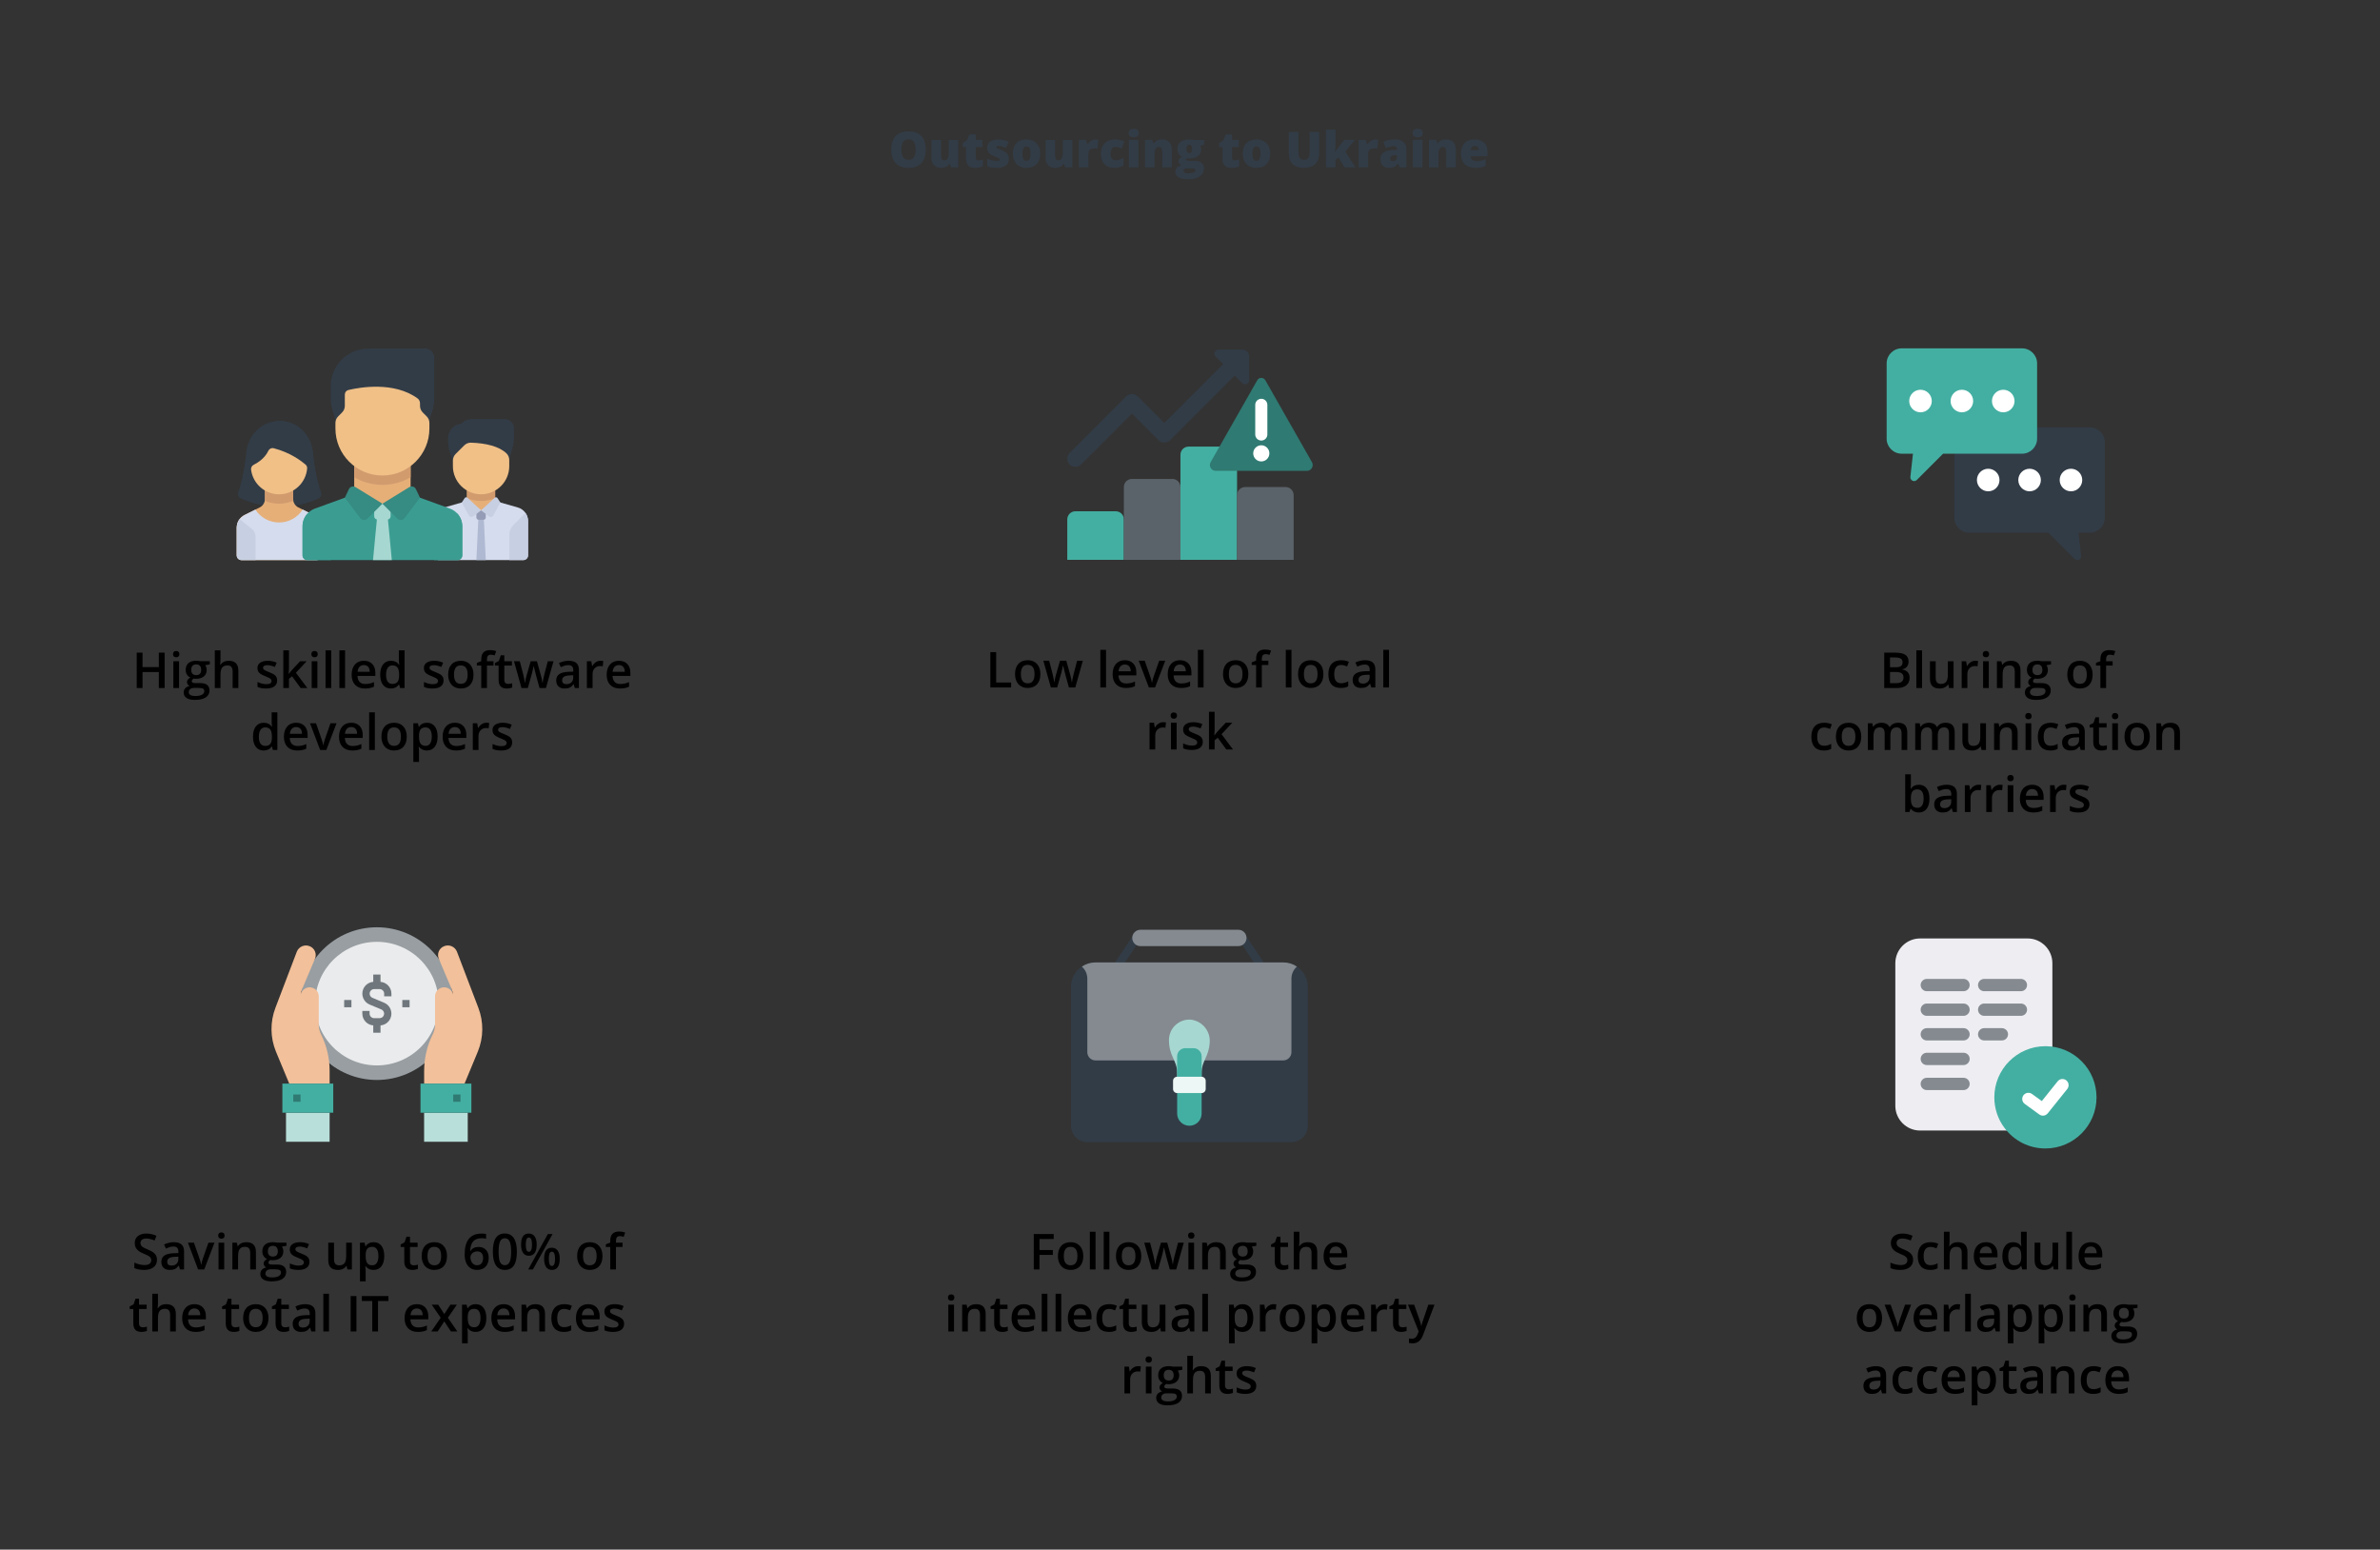 <?xml version="1.0" encoding="utf-8"?>
<!-- Generator: Adobe Illustrator 24.1.0, SVG Export Plug-In . SVG Version: 6.00 Build 0)  -->
<svg version="1.1" id="Слой_1" xmlns="http://www.w3.org/2000/svg" xmlns:xlink="http://www.w3.org/1999/xlink" x="0px" y="0px"
	 viewBox="0 0 1920 1250" style="enable-background:new 0 0 1920 1250;" xml:space="preserve">
<rect x="0" y="0" width="1920" height="1250" fill="#333333" stroke="none"/>
<style type="text/css">
	.st0{fill:#323C47;}
	.st1{fill:#E6AF78;}
	.st2{fill:#D29B6E;}
	.st3{fill:#D5DCED;}
	.st4{fill:#AFB9D2;}
	.st5{fill:#F0C087;}
	.st6{fill:#C7CFE2;}
	.st7{fill:#959CB5;}
	.st8{fill:#3B9D92;}
	.st9{fill:#A7D7D1;}
	.st10{fill:#368B82;}
	.st11{fill:#43AFA2;}
	.st12{fill:#5B636A;}
	.st13{fill:#2F7A72;}
	.st14{fill:#FFFFFF;}
	.st15{fill:#989EA2;}
	.st16{fill:#EAEBEC;}
	.st17{fill:#B8DFDA;}
	.st18{fill:#F2C09A;}
	.st19{fill:#6F777D;}
	.st20{fill:#848A90;}
	.st21{fill:#EDF7F5;}
	.st22{fill:#EDEDF2;}
</style>
<g>
	<path d="M132.82,555h-4.69v-12.87h-13.16V555h-4.67v-28.55h4.67v11.68h13.16v-11.68h4.69V555z M144.44,555h-4.59v-21.6h4.59V555z
		 M139.57,527.68c0-0.82,0.22-1.45,0.66-1.9c0.46-0.44,1.1-0.66,1.93-0.66c0.81,0,1.43,0.22,1.88,0.66c0.46,0.44,0.68,1.07,0.68,1.9
		c0,0.78-0.23,1.4-0.68,1.85c-0.44,0.44-1.07,0.66-1.88,0.66c-0.83,0-1.48-0.22-1.93-0.66C139.8,529.08,139.57,528.46,139.57,527.68
		z M169.26,533.4v2.52l-3.69,0.68c0.34,0.46,0.62,1.02,0.84,1.68s0.33,1.37,0.33,2.11c0,2.23-0.77,3.98-2.3,5.25
		c-1.54,1.28-3.65,1.91-6.35,1.91c-0.69,0-1.32-0.05-1.88-0.16c-0.99,0.61-1.49,1.33-1.49,2.15c0,0.49,0.23,0.87,0.68,1.11
		c0.47,0.25,1.32,0.37,2.56,0.37h3.77c2.38,0,4.19,0.51,5.43,1.52c1.24,1.01,1.85,2.48,1.85,4.39c0,2.45-1.01,4.34-3.03,5.66
		s-4.93,1.99-8.75,1.99c-2.94,0-5.19-0.52-6.74-1.56s-2.32-2.53-2.32-4.45c0-1.33,0.42-2.45,1.25-3.36c0.85-0.9,2.02-1.52,3.54-1.88
		c-0.61-0.26-1.12-0.68-1.52-1.25c-0.39-0.59-0.59-1.2-0.59-1.84c0-0.81,0.23-1.49,0.68-2.05c0.46-0.56,1.13-1.11,2.03-1.66
		c-1.12-0.48-2.03-1.26-2.73-2.34c-0.69-1.09-1.03-2.37-1.03-3.83c0-2.34,0.74-4.16,2.21-5.45c1.48-1.29,3.59-1.93,6.33-1.93
		c0.61,0,1.25,0.04,1.91,0.14c0.68,0.08,1.18,0.16,1.52,0.25h7.49V533.4z M152.29,558.36c0,0.99,0.44,1.75,1.33,2.29
		c0.9,0.53,2.15,0.8,3.77,0.8c2.5,0,4.36-0.36,5.59-1.07c1.22-0.72,1.84-1.67,1.84-2.85c0-0.94-0.34-1.61-1.02-2.01
		c-0.66-0.39-1.91-0.59-3.73-0.59h-3.48c-1.32,0-2.36,0.31-3.15,0.92C152.67,556.47,152.29,557.3,152.29,558.36z M154.26,540.39
		c0,1.35,0.35,2.4,1.04,3.12c0.7,0.73,1.71,1.09,3.01,1.09c2.66,0,3.98-1.42,3.98-4.26c0-1.41-0.33-2.49-1-3.24
		c-0.65-0.77-1.65-1.15-2.99-1.15c-1.33,0-2.34,0.38-3.03,1.13C154.6,537.84,154.26,538.95,154.26,540.39z M192.29,555h-4.61v-13.28
		c0-1.67-0.34-2.91-1.02-3.73c-0.66-0.82-1.73-1.23-3.18-1.23c-1.93,0-3.35,0.58-4.26,1.74c-0.9,1.15-1.35,3.07-1.35,5.78V555h-4.59
		v-30.39h4.59v7.71c0,1.24-0.08,2.56-0.23,3.97h0.29c0.62-1.04,1.49-1.85,2.6-2.42c1.12-0.57,2.42-0.86,3.91-0.86
		c5.23,0,7.85,2.64,7.85,7.91L192.29,555L192.29,555z M223.58,548.85c0,2.11-0.77,3.73-2.31,4.86c-1.54,1.12-3.74,1.68-6.6,1.68
		c-2.88,0-5.19-0.44-6.93-1.31v-3.96c2.54,1.17,4.9,1.76,7.09,1.76c2.83,0,4.24-0.85,4.24-2.56c0-0.55-0.16-1-0.47-1.37
		c-0.31-0.36-0.83-0.74-1.54-1.13c-0.72-0.39-1.71-0.83-2.99-1.33c-2.49-0.96-4.17-1.93-5.06-2.89c-0.87-0.96-1.31-2.21-1.31-3.75
		c0-1.85,0.74-3.28,2.23-4.3c1.5-1.03,3.53-1.54,6.09-1.54c2.54,0,4.94,0.51,7.21,1.54l-1.49,3.46c-2.33-0.96-4.29-1.45-5.88-1.45
		c-2.42,0-3.63,0.69-3.63,2.07c0,0.68,0.31,1.25,0.94,1.72c0.64,0.47,2.02,1.11,4.14,1.93c1.78,0.69,3.08,1.32,3.89,1.9
		c0.81,0.57,1.41,1.24,1.8,1.99C223.38,546.91,223.58,547.81,223.58,548.85z M232.99,543.59l2.6-3.24l6.52-6.95h5.29l-8.69,9.28
		l9.24,12.32h-5.39l-6.93-9.47l-2.52,2.07v7.4h-4.55v-30.39h4.55v14.83l-0.23,4.16h0.11V543.59z M256.04,555h-4.59v-21.6h4.59V555z
		 M251.18,527.68c0-0.82,0.22-1.45,0.66-1.9c0.46-0.44,1.1-0.66,1.93-0.66c0.81,0,1.43,0.22,1.88,0.66c0.46,0.44,0.68,1.07,0.68,1.9
		c0,0.78-0.23,1.4-0.68,1.85c-0.44,0.44-1.07,0.66-1.88,0.66c-0.83,0-1.48-0.22-1.93-0.66C251.4,529.08,251.18,528.46,251.18,527.68
		z M267.21,555h-4.59v-30.39h4.59V555z M278.38,555h-4.59v-30.39h4.59V555z M294.4,555.39c-3.36,0-5.99-0.98-7.89-2.93
		c-1.89-1.97-2.83-4.67-2.83-8.11c0-3.53,0.88-6.3,2.64-8.32s4.17-3.03,7.25-3.03c2.85,0,5.1,0.87,6.76,2.6
		c1.65,1.73,2.48,4.11,2.48,7.15v2.48H288.4c0.07,2.1,0.63,3.71,1.7,4.84c1.07,1.12,2.57,1.68,4.51,1.68c1.28,0,2.46-0.12,3.55-0.35
		c1.11-0.25,2.29-0.65,3.55-1.21v3.73c-1.12,0.53-2.25,0.91-3.4,1.13C297.18,555.28,295.87,555.39,294.4,555.39z M293.56,536.48
		c-1.46,0-2.63,0.46-3.52,1.39c-0.87,0.93-1.39,2.27-1.56,4.04h9.8c-0.03-1.78-0.46-3.13-1.29-4.04
		C296.16,536.95,295.02,536.48,293.56,536.48z M315.3,555.39c-2.7,0-4.8-0.98-6.31-2.93s-2.27-4.69-2.27-8.22
		c0-3.54,0.76-6.29,2.29-8.26c1.54-1.98,3.66-2.97,6.37-2.97c2.84,0,5,1.05,6.48,3.14h0.23c-0.22-1.55-0.33-2.77-0.33-3.67v-7.87
		h4.61V555h-3.59l-0.8-2.83h-0.21C320.29,554.32,318.14,555.39,315.3,555.39z M316.53,551.68c1.89,0,3.26-0.53,4.12-1.58
		c0.86-1.07,1.3-2.79,1.33-5.18v-0.65c0-2.72-0.44-4.65-1.33-5.8c-0.89-1.15-2.27-1.72-4.16-1.72c-1.61,0-2.86,0.66-3.73,1.97
		c-0.87,1.3-1.31,3.17-1.31,5.59c0,2.4,0.42,4.23,1.27,5.49C313.57,551.05,314.83,551.68,316.53,551.68z M357.84,548.85
		c0,2.11-0.77,3.73-2.3,4.86c-1.54,1.12-3.74,1.68-6.6,1.68c-2.88,0-5.19-0.44-6.93-1.31v-3.96c2.54,1.17,4.9,1.76,7.09,1.76
		c2.83,0,4.24-0.85,4.24-2.56c0-0.55-0.16-1-0.47-1.37c-0.31-0.36-0.83-0.74-1.54-1.13c-0.72-0.39-1.71-0.83-2.99-1.33
		c-2.49-0.96-4.17-1.93-5.06-2.89c-0.87-0.96-1.31-2.21-1.31-3.75c0-1.85,0.74-3.28,2.23-4.3c1.5-1.03,3.53-1.54,6.09-1.54
		c2.54,0,4.94,0.51,7.21,1.54l-1.48,3.46c-2.33-0.96-4.29-1.45-5.88-1.45c-2.42,0-3.63,0.69-3.63,2.07c0,0.68,0.31,1.25,0.94,1.72
		c0.64,0.47,2.02,1.11,4.14,1.93c1.78,0.69,3.08,1.32,3.89,1.9s1.41,1.24,1.8,1.99C357.64,546.91,357.84,547.81,357.84,548.85z
		 M381.98,544.16c0,3.53-0.9,6.28-2.71,8.26s-4.33,2.97-7.56,2.97c-2.02,0-3.8-0.46-5.35-1.37c-1.55-0.91-2.74-2.22-3.57-3.92
		c-0.83-1.71-1.25-3.68-1.25-5.94c0-3.5,0.9-6.24,2.7-8.2c1.8-1.97,4.33-2.95,7.6-2.95c3.12,0,5.6,1.01,7.42,3.03
		C381.07,538.04,381.98,540.75,381.98,544.16z M366.25,544.16c0,4.99,1.84,7.48,5.53,7.48c3.65,0,5.47-2.49,5.47-7.48
		c0-4.93-1.84-7.4-5.51-7.4c-1.93,0-3.33,0.64-4.2,1.91C366.68,539.95,366.25,541.78,366.25,544.16z M398.11,536.88h-5.27V555h-4.61
		v-18.12h-3.55v-2.15l3.55-1.41v-1.41c0-2.55,0.6-4.44,1.8-5.66c1.2-1.24,3.03-1.85,5.49-1.85c1.61,0,3.2,0.27,4.77,0.8l-1.21,3.48
		c-1.13-0.36-2.21-0.55-3.24-0.55c-1.04,0-1.8,0.33-2.29,0.98c-0.47,0.64-0.7,1.6-0.7,2.89v1.41h5.27L398.11,536.88L398.11,536.88z
		 M409.85,551.68c1.12,0,2.24-0.18,3.36-0.53v3.46c-0.51,0.22-1.17,0.4-1.97,0.55c-0.79,0.16-1.62,0.23-2.48,0.23
		c-4.35,0-6.52-2.29-6.52-6.88v-11.64h-2.95v-2.03l3.16-1.68l1.56-4.57h2.83v4.8h6.15v3.48h-6.15v11.56c0,1.11,0.27,1.93,0.82,2.46
		C408.22,551.42,408.95,551.68,409.85,551.68z M435.26,555l-2.79-10.08c-0.34-1.07-0.95-3.55-1.84-7.44h-0.18
		c-0.76,3.52-1.35,6.01-1.8,7.48L425.79,555h-5.08l-6.05-21.6h4.69l2.75,10.65c0.62,2.63,1.07,4.88,1.33,6.76h0.12
		c0.13-0.95,0.33-2.04,0.59-3.26c0.27-1.24,0.51-2.16,0.7-2.77l3.28-11.37h5.04l3.18,11.37c0.2,0.64,0.44,1.61,0.72,2.93
		c0.3,1.32,0.48,2.34,0.53,3.07h0.16c0.2-1.6,0.65-3.84,1.37-6.72l2.79-10.65h4.61l-6.09,21.6h-5.17V555z M463.75,555l-0.92-3.01
		h-0.16c-1.04,1.32-2.09,2.21-3.14,2.7c-1.05,0.47-2.41,0.7-4.06,0.7c-2.12,0-3.78-0.57-4.98-1.72c-1.18-1.15-1.78-2.77-1.78-4.86
		c0-2.23,0.83-3.91,2.48-5.04c1.65-1.13,4.17-1.75,7.56-1.86l3.73-0.12v-1.15c0-1.38-0.33-2.41-0.98-3.09
		c-0.64-0.69-1.63-1.04-2.99-1.04c-1.11,0-2.17,0.16-3.18,0.49c-1.02,0.32-1.99,0.71-2.93,1.15l-1.48-3.28
		c1.17-0.61,2.45-1.07,3.85-1.39c1.39-0.32,2.71-0.49,3.95-0.49c2.75,0,4.82,0.6,6.21,1.8c1.41,1.2,2.11,3.08,2.11,5.64V555H463.75z
		 M456.92,551.88c1.67,0,3-0.46,4-1.39c1.02-0.94,1.52-2.25,1.52-3.93v-1.87l-2.77,0.12c-2.16,0.08-3.74,0.44-4.73,1.09
		c-0.98,0.64-1.46,1.62-1.46,2.95c0,0.96,0.29,1.71,0.86,2.25C454.91,551.61,455.77,551.88,456.92,551.88z M484.4,533.01
		c0.92,0,1.69,0.07,2.29,0.2l-0.45,4.28c-0.65-0.16-1.33-0.23-2.03-0.23c-1.84,0-3.33,0.6-4.47,1.8c-1.13,1.2-1.7,2.75-1.7,4.67V555
		h-4.59v-21.6h3.59l0.61,3.81h0.23c0.72-1.29,1.65-2.31,2.79-3.07C481.83,533.39,483.07,533.01,484.4,533.01z M500.14,555.39
		c-3.36,0-5.99-0.98-7.89-2.93c-1.89-1.97-2.83-4.67-2.83-8.11c0-3.53,0.88-6.3,2.64-8.32s4.17-3.03,7.25-3.03
		c2.85,0,5.1,0.87,6.76,2.6c1.65,1.73,2.48,4.11,2.48,7.15v2.48h-14.39c0.07,2.1,0.63,3.71,1.7,4.84c1.07,1.12,2.57,1.68,4.51,1.68
		c1.28,0,2.46-0.12,3.55-0.35c1.11-0.25,2.29-0.65,3.55-1.21v3.73c-1.12,0.53-2.25,0.91-3.4,1.13
		C502.92,555.28,501.61,555.39,500.14,555.39z M499.3,536.48c-1.46,0-2.63,0.46-3.52,1.39c-0.87,0.93-1.39,2.27-1.56,4.04h9.8
		c-0.03-1.78-0.46-3.13-1.29-4.04C501.9,536.95,500.76,536.48,499.3,536.48z M212.68,605.39c-2.7,0-4.8-0.98-6.31-2.93
		s-2.27-4.69-2.27-8.22c0-3.54,0.76-6.29,2.29-8.26c1.54-1.98,3.66-2.97,6.37-2.97c2.84,0,5,1.05,6.48,3.14h0.24
		c-0.22-1.55-0.33-2.77-0.33-3.67v-7.87h4.61V605h-3.59l-0.8-2.83h-0.21C217.67,604.32,215.52,605.39,212.68,605.39z M213.91,601.68
		c1.89,0,3.26-0.53,4.12-1.58c0.86-1.07,1.3-2.79,1.33-5.18v-0.65c0-2.72-0.44-4.65-1.33-5.8c-0.89-1.15-2.27-1.72-4.16-1.72
		c-1.61,0-2.86,0.66-3.73,1.97c-0.87,1.3-1.31,3.17-1.31,5.59c0,2.4,0.42,4.23,1.27,5.49C210.95,601.05,212.22,601.68,213.91,601.68
		z M239.75,605.39c-3.36,0-5.99-0.98-7.89-2.93c-1.89-1.97-2.83-4.67-2.83-8.11c0-3.53,0.88-6.3,2.64-8.32s4.17-3.03,7.25-3.03
		c2.85,0,5.1,0.87,6.76,2.6c1.65,1.73,2.48,4.11,2.48,7.15v2.48h-14.39c0.07,2.1,0.63,3.71,1.7,4.84c1.07,1.12,2.57,1.68,4.51,1.68
		c1.28,0,2.46-0.12,3.56-0.35c1.11-0.25,2.29-0.65,3.55-1.21v3.73c-1.12,0.53-2.25,0.91-3.4,1.13
		C242.53,605.28,241.22,605.39,239.75,605.39z M238.91,586.48c-1.46,0-2.63,0.46-3.51,1.39c-0.87,0.93-1.39,2.27-1.56,4.04h9.8
		c-0.03-1.78-0.46-3.13-1.29-4.04C241.51,586.95,240.37,586.48,238.91,586.48z M258.29,605l-8.2-21.6h4.84l4.39,12.56
		c0.76,2.11,1.21,3.82,1.37,5.12h0.16c0.12-0.94,0.57-2.64,1.37-5.12l4.39-12.56h4.88l-8.24,21.6H258.29z M284.2,605.39
		c-3.36,0-5.99-0.98-7.89-2.93c-1.89-1.97-2.83-4.67-2.83-8.11c0-3.53,0.88-6.3,2.64-8.32s4.17-3.03,7.25-3.03
		c2.85,0,5.1,0.87,6.76,2.6c1.65,1.73,2.48,4.11,2.48,7.15v2.48h-14.39c0.07,2.1,0.63,3.71,1.7,4.84c1.07,1.12,2.57,1.68,4.51,1.68
		c1.28,0,2.46-0.12,3.55-0.35c1.11-0.25,2.29-0.65,3.55-1.21v3.73c-1.12,0.53-2.25,0.91-3.4,1.13
		C286.98,605.28,285.67,605.39,284.2,605.39z M283.36,586.48c-1.46,0-2.63,0.46-3.52,1.39c-0.87,0.93-1.39,2.27-1.56,4.04h9.8
		c-0.03-1.78-0.46-3.13-1.29-4.04C285.97,586.95,284.82,586.48,283.36,586.48z M302.41,605h-4.59v-30.39h4.59V605z M328.15,594.16
		c0,3.53-0.9,6.28-2.71,8.26s-4.33,2.97-7.56,2.97c-2.02,0-3.8-0.46-5.35-1.37c-1.55-0.91-2.74-2.22-3.57-3.92
		c-0.83-1.71-1.25-3.68-1.25-5.94c0-3.5,0.9-6.24,2.7-8.2c1.8-1.97,4.33-2.95,7.6-2.95c3.12,0,5.6,1.01,7.42,3.03
		C327.24,588.04,328.15,590.75,328.15,594.16z M312.43,594.16c0,4.99,1.84,7.48,5.53,7.48c3.65,0,5.47-2.49,5.47-7.48
		c0-4.93-1.84-7.4-5.51-7.4c-1.93,0-3.33,0.64-4.2,1.91C312.86,589.95,312.43,591.78,312.43,594.16z M344.4,605.39
		c-2.73,0-4.86-0.98-6.37-2.95h-0.27c0.18,1.82,0.27,2.93,0.27,3.32v8.85h-4.59V583.4h3.71c0.1,0.4,0.32,1.37,0.64,2.89h0.23
		c1.43-2.19,3.58-3.28,6.45-3.28c2.7,0,4.79,0.98,6.29,2.93c1.51,1.95,2.27,4.69,2.27,8.22c0,3.53-0.77,6.28-2.3,8.26
		C349.2,604.4,347.09,605.39,344.4,605.39z M343.29,586.76c-1.82,0-3.16,0.53-4,1.6c-0.83,1.07-1.25,2.77-1.25,5.12v0.68
		c0,2.63,0.42,4.54,1.25,5.72c0.83,1.17,2.19,1.76,4.08,1.76c1.59,0,2.81-0.65,3.67-1.95c0.86-1.3,1.29-3.16,1.29-5.57
		c0-2.42-0.43-4.25-1.29-5.49C346.19,587.38,344.94,586.76,343.29,586.76z M367.8,605.39c-3.36,0-5.99-0.98-7.89-2.93
		c-1.89-1.97-2.83-4.67-2.83-8.11c0-3.53,0.88-6.3,2.64-8.32s4.17-3.03,7.25-3.03c2.85,0,5.1,0.87,6.76,2.6
		c1.65,1.73,2.48,4.11,2.48,7.15v2.48H361.8c0.07,2.1,0.63,3.71,1.7,4.84c1.07,1.12,2.57,1.68,4.51,1.68c1.28,0,2.46-0.12,3.55-0.35
		c1.11-0.25,2.29-0.65,3.55-1.21v3.73c-1.12,0.53-2.25,0.91-3.4,1.13C370.58,605.28,369.27,605.39,367.8,605.39z M366.96,586.48
		c-1.46,0-2.63,0.46-3.52,1.39c-0.87,0.93-1.39,2.27-1.56,4.04h9.8c-0.03-1.78-0.46-3.13-1.29-4.04
		C369.56,586.95,368.42,586.48,366.96,586.48z M392.37,583.01c0.92,0,1.69,0.07,2.29,0.2l-0.45,4.28c-0.65-0.16-1.33-0.23-2.03-0.23
		c-1.84,0-3.33,0.6-4.47,1.8c-1.13,1.2-1.7,2.75-1.7,4.67V605h-4.59v-21.6H385l0.61,3.81h0.23c0.72-1.29,1.65-2.31,2.79-3.07
		C389.8,583.39,391.04,583.01,392.37,583.01z M413.19,598.85c0,2.11-0.77,3.73-2.3,4.86c-1.54,1.12-3.74,1.68-6.6,1.68
		c-2.88,0-5.19-0.44-6.93-1.31v-3.96c2.54,1.17,4.9,1.76,7.09,1.76c2.83,0,4.24-0.85,4.24-2.56c0-0.55-0.16-1-0.47-1.37
		c-0.31-0.36-0.83-0.74-1.54-1.13c-0.72-0.39-1.71-0.83-2.99-1.33c-2.49-0.96-4.17-1.93-5.06-2.89c-0.87-0.96-1.31-2.21-1.31-3.75
		c0-1.85,0.74-3.28,2.23-4.3c1.5-1.03,3.53-1.54,6.09-1.54c2.54,0,4.94,0.51,7.21,1.54l-1.48,3.46c-2.33-0.96-4.29-1.45-5.88-1.45
		c-2.42,0-3.63,0.69-3.63,2.07c0,0.68,0.31,1.25,0.94,1.72c0.64,0.47,2.02,1.11,4.14,1.93c1.78,0.69,3.08,1.32,3.89,1.9
		c0.81,0.57,1.41,1.24,1.8,1.99C412.99,596.91,413.19,597.81,413.19,598.85z"/>
</g>
<g>
	<path d="M126.65,1016.25c0,2.54-0.92,4.53-2.75,5.97c-1.84,1.45-4.37,2.17-7.6,2.17c-3.23,0-5.87-0.5-7.93-1.5v-4.42
		c1.3,0.61,2.68,1.1,4.14,1.45c1.47,0.35,2.84,0.53,4.1,0.53c1.85,0,3.21-0.36,4.08-1.06c0.89-0.7,1.33-1.65,1.33-2.83
		c0-1.07-0.4-1.97-1.21-2.72c-0.81-0.74-2.47-1.62-5-2.63c-2.6-1.06-4.44-2.26-5.51-3.62c-1.07-1.35-1.6-2.98-1.6-4.88
		c0-2.38,0.85-4.26,2.54-5.62c1.69-1.37,3.97-2.05,6.82-2.05c2.73,0,5.46,0.6,8.16,1.8l-1.49,3.81c-2.54-1.07-4.8-1.6-6.8-1.6
		c-1.51,0-2.66,0.33-3.44,1c-0.78,0.65-1.17,1.51-1.17,2.59c0,0.75,0.16,1.38,0.47,1.92c0.31,0.52,0.83,1.01,1.54,1.48
		c0.72,0.47,2.01,1.09,3.87,1.86c2.1,0.87,3.63,1.68,4.61,2.44c0.98,0.75,1.69,1.61,2.15,2.56
		C126.42,1013.84,126.65,1014.96,126.65,1016.25z M145.2,1024l-0.92-3.01h-0.16c-1.04,1.32-2.09,2.22-3.15,2.7
		c-1.05,0.47-2.41,0.7-4.06,0.7c-2.12,0-3.78-0.57-4.98-1.72c-1.18-1.14-1.78-2.77-1.78-4.86c0-2.23,0.83-3.91,2.48-5.04
		s4.17-1.75,7.56-1.86l3.73-0.11v-1.16c0-1.38-0.33-2.4-0.98-3.08c-0.64-0.69-1.63-1.04-2.99-1.04c-1.11,0-2.17,0.17-3.18,0.49
		c-1.01,0.33-1.99,0.71-2.93,1.15l-1.48-3.28c1.17-0.61,2.46-1.07,3.85-1.38c1.39-0.33,2.71-0.49,3.95-0.49
		c2.75,0,4.82,0.6,6.21,1.79c1.41,1.2,2.11,3.08,2.11,5.65V1024H145.2z M138.37,1020.88c1.67,0,3-0.47,4-1.39
		c1.02-0.94,1.52-2.25,1.52-3.93v-1.87l-2.77,0.11c-2.16,0.08-3.74,0.45-4.73,1.1c-0.98,0.64-1.47,1.62-1.47,2.95
		c0,0.96,0.29,1.71,0.86,2.24C136.36,1020.61,137.22,1020.88,138.37,1020.88z M159.81,1024l-8.2-21.6h4.84l4.4,12.56
		c0.75,2.11,1.21,3.81,1.37,5.11h0.16c0.12-0.93,0.57-2.64,1.37-5.11l4.39-12.56h4.88l-8.24,21.6H159.81z M180.89,1024h-4.59v-21.6
		h4.59V1024z M176.02,996.68c0-0.82,0.22-1.45,0.67-1.9c0.46-0.44,1.1-0.66,1.93-0.66c0.81,0,1.43,0.22,1.88,0.66
		c0.46,0.44,0.68,1.07,0.68,1.9c0,0.78-0.23,1.4-0.68,1.85c-0.44,0.44-1.07,0.66-1.88,0.66c-0.83,0-1.48-0.22-1.93-0.66
		C176.24,998.08,176.02,997.46,176.02,996.68z M206.47,1024h-4.61v-13.28c0-1.67-0.34-2.91-1.01-3.73
		c-0.66-0.82-1.73-1.23-3.18-1.23c-1.94,0-3.36,0.57-4.26,1.72c-0.9,1.14-1.35,3.06-1.35,5.76V1024h-4.59v-21.6h3.59l0.65,2.83h0.23
		c0.65-1.03,1.58-1.82,2.77-2.38s2.53-0.84,3.98-0.84c5.18,0,7.77,2.63,7.77,7.91L206.47,1024L206.47,1024z M231.1,1002.4v2.52
		l-3.69,0.68c0.34,0.46,0.62,1.02,0.84,1.68c0.22,0.67,0.33,1.37,0.33,2.11c0,2.23-0.77,3.98-2.31,5.25
		c-1.54,1.28-3.65,1.92-6.35,1.92c-0.69,0-1.31-0.05-1.88-0.16c-0.99,0.61-1.48,1.33-1.48,2.15c0,0.5,0.23,0.87,0.68,1.11
		c0.47,0.25,1.32,0.38,2.56,0.38h3.77c2.38,0,4.19,0.5,5.43,1.52c1.24,1.01,1.86,2.48,1.86,4.39c0,2.45-1.01,4.34-3.03,5.67
		c-2.02,1.33-4.93,1.99-8.75,1.99c-2.94,0-5.19-0.52-6.74-1.56s-2.33-2.53-2.33-4.46c0-1.32,0.42-2.44,1.25-3.36
		c0.85-0.89,2.03-1.52,3.54-1.87c-0.61-0.26-1.12-0.68-1.52-1.25c-0.39-0.59-0.59-1.2-0.59-1.84c0-0.8,0.23-1.49,0.68-2.05
		c0.46-0.56,1.13-1.11,2.03-1.66c-1.12-0.48-2.03-1.26-2.73-2.34c-0.69-1.1-1.04-2.37-1.04-3.83c0-2.34,0.74-4.16,2.21-5.45
		c1.49-1.29,3.59-1.93,6.33-1.93c0.61,0,1.25,0.04,1.91,0.13c0.68,0.08,1.18,0.17,1.52,0.26L231.1,1002.4L231.1,1002.4z
		 M214.13,1027.36c0,0.99,0.44,1.75,1.33,2.28c0.9,0.54,2.15,0.81,3.77,0.81c2.5,0,4.36-0.36,5.58-1.08s1.84-1.67,1.84-2.85
		c0-0.94-0.34-1.61-1.01-2.01c-0.66-0.39-1.91-0.59-3.73-0.59h-3.48c-1.32,0-2.36,0.31-3.14,0.92
		C214.51,1025.46,214.13,1026.3,214.13,1027.36z M216.1,1009.39c0,1.35,0.35,2.4,1.03,3.13c0.7,0.72,1.71,1.09,3.01,1.09
		c2.66,0,3.98-1.42,3.98-4.26c0-1.4-0.33-2.49-1-3.24c-0.65-0.77-1.65-1.15-2.99-1.15c-1.33,0-2.34,0.37-3.03,1.13
		C216.44,1006.85,216.1,1007.95,216.1,1009.39z M249.64,1017.85c0,2.11-0.77,3.73-2.3,4.86c-1.54,1.12-3.74,1.68-6.6,1.68
		c-2.88,0-5.19-0.44-6.93-1.31v-3.96c2.54,1.17,4.9,1.76,7.09,1.76c2.83,0,4.24-0.86,4.24-2.56c0-0.55-0.16-1.01-0.47-1.37
		c-0.31-0.37-0.83-0.74-1.54-1.13c-0.72-0.39-1.71-0.84-2.99-1.33c-2.49-0.97-4.17-1.93-5.06-2.89c-0.87-0.97-1.31-2.22-1.31-3.75
		c0-1.85,0.74-3.28,2.23-4.3c1.5-1.03,3.53-1.54,6.09-1.54c2.54,0,4.94,0.51,7.21,1.54l-1.48,3.46c-2.33-0.97-4.29-1.45-5.88-1.45
		c-2.42,0-3.63,0.69-3.63,2.07c0,0.68,0.31,1.25,0.94,1.72c0.64,0.47,2.02,1.11,4.14,1.94c1.78,0.69,3.08,1.32,3.89,1.89
		s1.41,1.24,1.8,1.99C249.44,1015.91,249.64,1016.81,249.64,1017.85z M280.24,1024l-0.64-2.83h-0.23c-0.64,1-1.55,1.79-2.73,2.36
		c-1.17,0.57-2.51,0.86-4.02,0.86c-2.62,0-4.57-0.65-5.86-1.95s-1.93-3.28-1.93-5.92v-14.12h4.63v13.32c0,1.65,0.34,2.9,1.02,3.73
		c0.68,0.82,1.74,1.23,3.18,1.23c1.93,0,3.34-0.57,4.24-1.72c0.91-1.16,1.37-3.09,1.37-5.8v-10.76h4.61v21.6H280.24z
		 M301.36,1024.39c-2.73,0-4.86-0.98-6.37-2.95h-0.27c0.18,1.82,0.27,2.93,0.27,3.32v8.85h-4.59v-31.21h3.71
		c0.1,0.4,0.32,1.37,0.64,2.89h0.23c1.43-2.19,3.58-3.28,6.45-3.28c2.7,0,4.79,0.97,6.29,2.93c1.51,1.95,2.27,4.69,2.27,8.22
		c0,3.53-0.77,6.28-2.3,8.26C306.16,1023.4,304.05,1024.39,301.36,1024.39z M300.24,1005.76c-1.82,0-3.16,0.53-4,1.6
		c-0.83,1.07-1.25,2.77-1.25,5.12v0.68c0,2.63,0.42,4.54,1.25,5.72c0.83,1.17,2.19,1.76,4.08,1.76c1.59,0,2.81-0.65,3.67-1.95
		c0.86-1.3,1.29-3.16,1.29-5.57c0-2.42-0.43-4.25-1.29-5.49C303.15,1006.38,301.9,1005.76,300.24,1005.76z M333.76,1020.68
		c1.12,0,2.24-0.18,3.36-0.53v3.46c-0.51,0.22-1.17,0.4-1.97,0.55c-0.79,0.15-1.62,0.23-2.48,0.23c-4.35,0-6.52-2.29-6.52-6.87
		v-11.64h-2.95v-2.04l3.16-1.68l1.56-4.57h2.83v4.81h6.15v3.48h-6.15v11.56c0,1.1,0.27,1.92,0.82,2.46
		C332.13,1020.42,332.86,1020.68,333.76,1020.68z M360.61,1013.16c0,3.53-0.9,6.28-2.71,8.26s-4.33,2.97-7.56,2.97
		c-2.02,0-3.8-0.46-5.35-1.37c-1.55-0.91-2.74-2.22-3.57-3.92c-0.83-1.71-1.25-3.69-1.25-5.94c0-3.5,0.9-6.24,2.7-8.2
		c1.8-1.97,4.33-2.95,7.6-2.95c3.12,0,5.6,1.01,7.42,3.03C359.7,1007.04,360.61,1009.75,360.61,1013.16z M344.89,1013.16
		c0,4.99,1.84,7.48,5.53,7.48c3.65,0,5.47-2.49,5.47-7.48c0-4.93-1.84-7.4-5.51-7.4c-1.93,0-3.33,0.64-4.2,1.91
		C345.32,1008.95,344.89,1010.78,344.89,1013.16z M374.85,1011.83c0-11.17,4.55-16.76,13.65-16.76c1.43,0,2.64,0.11,3.63,0.33v3.83
		c-0.99-0.29-2.14-0.43-3.44-0.43c-3.06,0-5.36,0.82-6.89,2.47c-1.54,1.64-2.37,4.27-2.5,7.89h0.23c0.61-1.06,1.47-1.87,2.58-2.45
		s2.41-0.87,3.91-0.87c2.59,0,4.61,0.79,6.05,2.38c1.45,1.59,2.17,3.74,2.17,6.46c0,3-0.84,5.37-2.52,7.11
		c-1.67,1.73-3.95,2.6-6.84,2.6c-2.04,0-3.82-0.49-5.33-1.46c-1.51-0.99-2.68-2.43-3.5-4.3
		C375.26,1016.74,374.85,1014.48,374.85,1011.83z M384.81,1020.6c1.58,0,2.79-0.51,3.63-1.52c0.86-1.02,1.29-2.47,1.29-4.36
		c0-1.64-0.4-2.93-1.21-3.86c-0.79-0.94-1.99-1.41-3.59-1.41c-0.99,0-1.9,0.21-2.73,0.64c-0.83,0.42-1.49,1-1.97,1.74
		c-0.48,0.73-0.72,1.48-0.72,2.25c0,1.83,0.49,3.38,1.48,4.65C381.99,1019.98,383.26,1020.6,384.81,1020.6z M416.98,1009.72
		c0,4.96-0.8,8.65-2.4,11.06c-1.59,2.41-4.02,3.61-7.3,3.61c-3.18,0-5.59-1.24-7.23-3.73s-2.46-6.13-2.46-10.94
		c0-5.04,0.79-8.75,2.38-11.13c1.6-2.4,4.04-3.59,7.3-3.59c3.19,0,5.61,1.25,7.25,3.75C416.16,1001.25,416.98,1004.9,416.98,1009.72
		z M402.23,1009.72c0,3.9,0.4,6.68,1.19,8.34c0.81,1.67,2.09,2.5,3.85,2.5s3.04-0.84,3.85-2.54c0.82-1.69,1.23-4.46,1.23-8.3
		c0-3.83-0.41-6.59-1.23-8.3c-0.81-1.72-2.09-2.58-3.85-2.58s-3.04,0.84-3.85,2.52C402.63,1003.04,402.23,1005.83,402.23,1009.72z
		 M424.17,1004c0,1.94,0.19,3.39,0.57,4.34s1,1.42,1.86,1.42c1.72,0,2.58-1.92,2.58-5.76s-0.86-5.76-2.58-5.76
		c-0.86,0-1.48,0.48-1.86,1.43C424.36,1000.61,424.17,1002.06,424.17,1004z M432.96,1003.96c0,3-0.54,5.25-1.62,6.76
		c-1.07,1.5-2.65,2.24-4.75,2.24c-1.98,0-3.52-0.77-4.61-2.32c-1.08-1.56-1.62-3.79-1.62-6.68c0-5.95,2.08-8.93,6.23-8.93
		c2.04,0,3.61,0.78,4.71,2.32C432.4,998.9,432.96,1001.1,432.96,1003.96z M442.76,1015.41c0,1.94,0.19,3.39,0.57,4.35
		c0.39,0.97,1.02,1.45,1.88,1.45c1.71,0,2.56-1.94,2.56-5.8c0-3.82-0.85-5.73-2.56-5.73c-0.86,0-1.48,0.47-1.88,1.41
		C442.95,1012.03,442.76,1013.47,442.76,1015.41z M451.55,1015.41c0,2.99-0.54,5.24-1.62,6.73c-1.08,1.5-2.66,2.25-4.73,2.25
		c-1.98,0-3.52-0.77-4.61-2.3c-1.09-1.55-1.64-3.78-1.64-6.68c0-5.95,2.08-8.93,6.25-8.93c2.01,0,3.56,0.77,4.67,2.31
		C450.99,1010.32,451.55,1012.53,451.55,1015.41z M445.75,995.45L429.91,1024h-3.79l15.84-28.55H445.75z M486.04,1013.16
		c0,3.53-0.9,6.28-2.71,8.26s-4.33,2.97-7.56,2.97c-2.02,0-3.8-0.46-5.35-1.37c-1.55-0.91-2.74-2.22-3.57-3.92
		c-0.83-1.71-1.25-3.69-1.25-5.94c0-3.5,0.9-6.24,2.7-8.2c1.8-1.97,4.33-2.95,7.6-2.95c3.12,0,5.6,1.01,7.42,3.03
		C485.13,1007.04,486.04,1009.75,486.04,1013.16z M470.32,1013.16c0,4.99,1.84,7.48,5.53,7.48c3.65,0,5.47-2.49,5.47-7.48
		c0-4.93-1.84-7.4-5.51-7.4c-1.93,0-3.33,0.64-4.2,1.91C470.75,1008.95,470.32,1010.78,470.32,1013.16z M502.18,1005.88h-5.27V1024
		h-4.61v-18.12h-3.55v-2.15l3.55-1.41v-1.41c0-2.55,0.6-4.44,1.8-5.66c1.2-1.24,3.03-1.85,5.49-1.85c1.61,0,3.2,0.27,4.77,0.8
		l-1.21,3.48c-1.13-0.36-2.21-0.55-3.24-0.55c-1.04,0-1.8,0.33-2.29,0.98c-0.47,0.64-0.7,1.6-0.7,2.89v1.41h5.27L502.18,1005.88
		L502.18,1005.88z M115.16,1070.68c1.12,0,2.24-0.18,3.36-0.53v3.46c-0.51,0.22-1.17,0.4-1.97,0.55c-0.79,0.15-1.62,0.23-2.48,0.23
		c-4.35,0-6.52-2.29-6.52-6.87v-11.64h-2.95v-2.04l3.16-1.68l1.56-4.57h2.83v4.81h6.15v3.48h-6.15v11.56c0,1.1,0.27,1.92,0.82,2.46
		C113.54,1070.42,114.27,1070.68,115.16,1070.68z M141.86,1074h-4.61v-13.28c0-1.67-0.34-2.91-1.02-3.73
		c-0.66-0.82-1.73-1.23-3.18-1.23c-1.93,0-3.35,0.58-4.26,1.74c-0.9,1.14-1.35,3.07-1.35,5.78V1074h-4.59v-30.39h4.59v7.71
		c0,1.24-0.08,2.56-0.23,3.97h0.29c0.62-1.04,1.49-1.85,2.6-2.42c1.12-0.58,2.42-0.86,3.91-0.86c5.23,0,7.85,2.63,7.85,7.91
		L141.86,1074L141.86,1074z M157.68,1074.39c-3.36,0-5.99-0.98-7.89-2.93c-1.89-1.97-2.83-4.67-2.83-8.1c0-3.53,0.88-6.31,2.64-8.32
		c1.76-2.02,4.17-3.03,7.25-3.03c2.85,0,5.1,0.86,6.76,2.6c1.65,1.73,2.48,4.11,2.48,7.14v2.48H151.7c0.07,2.1,0.63,3.72,1.7,4.85
		c1.07,1.12,2.57,1.68,4.51,1.68c1.28,0,2.46-0.12,3.56-0.35c1.11-0.25,2.29-0.65,3.55-1.21v3.73c-1.12,0.53-2.25,0.91-3.4,1.13
		C160.46,1074.28,159.15,1074.39,157.68,1074.39z M156.84,1055.48c-1.46,0-2.63,0.47-3.52,1.39c-0.87,0.93-1.39,2.27-1.56,4.04h9.8
		c-0.03-1.78-0.46-3.13-1.29-4.04C159.45,1055.95,158.3,1055.48,156.84,1055.48z M189.73,1070.68c1.12,0,2.24-0.18,3.36-0.53v3.46
		c-0.51,0.22-1.17,0.4-1.97,0.55c-0.79,0.15-1.62,0.23-2.48,0.23c-4.35,0-6.52-2.29-6.52-6.87v-11.64h-2.95v-2.04l3.16-1.68
		l1.56-4.57h2.83v4.81h6.15v3.48h-6.15v11.56c0,1.1,0.27,1.92,0.82,2.46C188.11,1070.42,188.84,1070.68,189.73,1070.68z
		 M216.59,1063.16c0,3.53-0.9,6.28-2.71,8.26c-1.81,1.98-4.33,2.97-7.56,2.97c-2.02,0-3.8-0.46-5.35-1.37s-2.74-2.22-3.57-3.92
		c-0.83-1.71-1.25-3.69-1.25-5.94c0-3.5,0.9-6.24,2.69-8.2c1.8-1.97,4.33-2.95,7.6-2.95c3.12,0,5.6,1.01,7.42,3.03
		C215.68,1057.04,216.59,1059.75,216.59,1063.16z M200.87,1063.16c0,4.99,1.84,7.48,5.53,7.48c3.64,0,5.47-2.49,5.47-7.48
		c0-4.93-1.84-7.4-5.51-7.4c-1.93,0-3.33,0.64-4.2,1.91C201.3,1058.95,200.87,1060.78,200.87,1063.16z M229.93,1070.68
		c1.12,0,2.24-0.18,3.36-0.53v3.46c-0.51,0.22-1.17,0.4-1.97,0.55c-0.79,0.15-1.62,0.23-2.48,0.23c-4.35,0-6.52-2.29-6.52-6.87
		v-11.64h-2.95v-2.04l3.16-1.68l1.56-4.57h2.83v4.81h6.15v3.48h-6.15v11.56c0,1.1,0.27,1.92,0.82,2.46
		C228.3,1070.42,229.03,1070.68,229.93,1070.68z M251.14,1074l-0.92-3.01h-0.16c-1.04,1.32-2.09,2.22-3.14,2.7
		c-1.05,0.47-2.41,0.7-4.06,0.7c-2.12,0-3.78-0.57-4.98-1.72c-1.18-1.14-1.78-2.77-1.78-4.86c0-2.23,0.83-3.91,2.48-5.04
		s4.17-1.75,7.56-1.86l3.73-0.11v-1.16c0-1.38-0.32-2.4-0.98-3.08c-0.64-0.69-1.64-1.04-2.99-1.04c-1.11,0-2.17,0.17-3.18,0.49
		c-1.02,0.33-1.99,0.71-2.93,1.15l-1.48-3.28c1.17-0.61,2.45-1.07,3.85-1.38c1.39-0.33,2.71-0.49,3.95-0.49
		c2.75,0,4.82,0.6,6.21,1.79c1.41,1.2,2.11,3.08,2.11,5.65V1074H251.14z M244.3,1070.88c1.67,0,3-0.47,4-1.39
		c1.01-0.94,1.52-2.25,1.52-3.93v-1.87l-2.77,0.11c-2.16,0.08-3.74,0.45-4.73,1.1c-0.98,0.64-1.46,1.62-1.46,2.95
		c0,0.96,0.29,1.71,0.86,2.24C242.3,1070.61,243.16,1070.88,244.3,1070.88z M265.42,1074h-4.59v-30.39h4.59V1074z M282.88,1074
		v-28.55h4.67V1074H282.88z M304.97,1074h-4.67v-24.55h-8.4v-4h21.46v4h-8.4V1074H304.97z M337.1,1074.39
		c-3.36,0-5.99-0.98-7.89-2.93c-1.89-1.97-2.83-4.67-2.83-8.1c0-3.53,0.88-6.31,2.64-8.32c1.76-2.02,4.17-3.03,7.25-3.03
		c2.85,0,5.1,0.86,6.76,2.6c1.65,1.73,2.48,4.11,2.48,7.14v2.48H331.1c0.07,2.1,0.63,3.72,1.7,4.85c1.07,1.12,2.57,1.68,4.51,1.68
		c1.28,0,2.46-0.12,3.55-0.35c1.11-0.25,2.29-0.65,3.55-1.21v3.73c-1.12,0.53-2.25,0.91-3.4,1.13
		C339.88,1074.28,338.57,1074.39,337.1,1074.39z M336.26,1055.48c-1.46,0-2.63,0.47-3.52,1.39c-0.87,0.93-1.39,2.27-1.56,4.04h9.8
		c-0.03-1.78-0.46-3.13-1.29-4.04C338.86,1055.95,337.72,1055.48,336.26,1055.48z M355.52,1062.96l-7.25-10.56h5.23l4.92,7.56
		l4.96-7.56h5.2l-7.27,10.56l7.64,11.04h-5.2l-5.33-8.09l-5.31,8.09h-5.2L355.52,1062.96z M383.7,1074.39
		c-2.73,0-4.86-0.98-6.37-2.95h-0.27c0.18,1.82,0.27,2.93,0.27,3.32v8.85h-4.59v-31.21h3.71c0.1,0.4,0.32,1.37,0.64,2.89h0.23
		c1.43-2.19,3.58-3.28,6.45-3.28c2.7,0,4.79,0.97,6.29,2.93c1.51,1.95,2.27,4.69,2.27,8.22s-0.77,6.28-2.3,8.26
		C388.5,1073.4,386.39,1074.39,383.7,1074.39z M382.59,1055.76c-1.82,0-3.16,0.53-4,1.6c-0.83,1.07-1.25,2.77-1.25,5.12v0.68
		c0,2.63,0.42,4.54,1.25,5.72c0.83,1.17,2.19,1.76,4.08,1.76c1.59,0,2.81-0.65,3.67-1.95c0.86-1.3,1.29-3.16,1.29-5.57
		c0-2.42-0.43-4.25-1.29-5.49C385.49,1056.38,384.24,1055.76,382.59,1055.76z M407.1,1074.39c-3.36,0-5.99-0.98-7.89-2.93
		c-1.89-1.97-2.83-4.67-2.83-8.1c0-3.53,0.88-6.31,2.64-8.32c1.76-2.02,4.17-3.03,7.25-3.03c2.85,0,5.1,0.86,6.76,2.6
		c1.65,1.73,2.48,4.11,2.48,7.14v2.48H401.1c0.07,2.1,0.63,3.72,1.7,4.85c1.07,1.12,2.57,1.68,4.51,1.68c1.28,0,2.46-0.12,3.55-0.35
		c1.11-0.25,2.29-0.65,3.55-1.21v3.73c-1.12,0.53-2.25,0.91-3.4,1.13C409.88,1074.28,408.57,1074.39,407.1,1074.39z M406.26,1055.48
		c-1.46,0-2.63,0.47-3.52,1.39c-0.87,0.93-1.39,2.27-1.56,4.04h9.8c-0.03-1.78-0.46-3.13-1.29-4.04
		C408.86,1055.95,407.72,1055.48,406.26,1055.48z M439.71,1074h-4.61v-13.28c0-1.67-0.34-2.91-1.02-3.73
		c-0.66-0.82-1.73-1.23-3.18-1.23c-1.94,0-3.36,0.57-4.26,1.72c-0.9,1.14-1.35,3.06-1.35,5.76V1074h-4.59v-21.6h3.59l0.64,2.83h0.23
		c0.65-1.03,1.58-1.82,2.77-2.38c1.2-0.56,2.53-0.84,3.98-0.84c5.18,0,7.77,2.63,7.77,7.91V1074H439.71z M454.81,1074.39
		c-3.27,0-5.76-0.95-7.46-2.85c-1.69-1.92-2.54-4.66-2.54-8.22c0-3.64,0.89-6.43,2.66-8.38c1.78-1.96,4.36-2.93,7.71-2.93
		c2.28,0,4.33,0.42,6.15,1.27l-1.39,3.69c-1.94-0.76-3.54-1.13-4.8-1.13c-3.74,0-5.61,2.48-5.61,7.44c0,2.42,0.46,4.24,1.39,5.47
		c0.94,1.21,2.3,1.81,4.1,1.81c2.04,0,3.98-0.51,5.8-1.52v4c-0.82,0.48-1.7,0.83-2.64,1.04
		C457.27,1074.29,456.14,1074.39,454.81,1074.39z M475.34,1074.39c-3.36,0-5.99-0.98-7.89-2.93c-1.89-1.97-2.83-4.67-2.83-8.1
		c0-3.53,0.88-6.31,2.64-8.32c1.76-2.02,4.17-3.03,7.25-3.03c2.85,0,5.1,0.86,6.76,2.6c1.65,1.73,2.48,4.11,2.48,7.14v2.48h-14.39
		c0.07,2.1,0.63,3.72,1.7,4.85c1.07,1.12,2.57,1.68,4.51,1.68c1.28,0,2.46-0.12,3.55-0.35c1.11-0.25,2.29-0.65,3.55-1.21v3.73
		c-1.12,0.53-2.25,0.91-3.4,1.13C478.12,1074.28,476.81,1074.39,475.34,1074.39z M474.5,1055.48c-1.46,0-2.63,0.47-3.52,1.39
		c-0.87,0.93-1.39,2.27-1.56,4.04h9.8c-0.03-1.78-0.46-3.13-1.29-4.04C477.1,1055.95,475.96,1055.48,474.5,1055.48z M503.46,1067.85
		c0,2.11-0.77,3.73-2.3,4.86c-1.54,1.12-3.74,1.68-6.6,1.68c-2.88,0-5.19-0.44-6.93-1.31v-3.96c2.54,1.17,4.9,1.76,7.09,1.76
		c2.83,0,4.24-0.86,4.24-2.56c0-0.55-0.16-1.01-0.47-1.37c-0.31-0.37-0.83-0.74-1.54-1.13c-0.72-0.39-1.71-0.84-2.99-1.33
		c-2.49-0.97-4.17-1.93-5.06-2.89c-0.87-0.97-1.31-2.22-1.31-3.75c0-1.85,0.74-3.28,2.23-4.3c1.5-1.03,3.53-1.54,6.09-1.54
		c2.54,0,4.94,0.51,7.21,1.54l-1.48,3.46c-2.33-0.97-4.29-1.45-5.88-1.45c-2.42,0-3.63,0.69-3.63,2.07c0,0.68,0.31,1.25,0.94,1.72
		c0.64,0.47,2.02,1.11,4.14,1.94c1.78,0.69,3.08,1.32,3.89,1.89c0.81,0.57,1.41,1.24,1.8,1.99
		C503.27,1065.91,503.46,1066.81,503.46,1067.85z"/>
</g>
<g>
	<path d="M838.58,1024h-4.63v-28.55h16.11v3.95h-11.48v8.93h10.76v3.96h-10.76V1024z M873.91,1013.16c0,3.53-0.91,6.28-2.72,8.26
		s-4.33,2.97-7.56,2.97c-2.02,0-3.8-0.46-5.35-1.37s-2.74-2.22-3.57-3.92c-0.83-1.71-1.25-3.69-1.25-5.94c0-3.5,0.9-6.24,2.69-8.2
		c1.8-1.97,4.33-2.95,7.6-2.95c3.12,0,5.6,1.01,7.42,3.03C873,1007.04,873.91,1009.75,873.91,1013.16z M858.19,1013.16
		c0,4.99,1.84,7.48,5.53,7.48c3.65,0,5.47-2.49,5.47-7.48c0-4.93-1.84-7.4-5.51-7.4c-1.93,0-3.33,0.64-4.2,1.91
		C858.62,1008.95,858.19,1010.78,858.19,1013.16z M883.8,1024h-4.59v-30.39h4.59V1024z M894.97,1024h-4.59v-30.39h4.59V1024z
		 M920.71,1013.16c0,3.53-0.9,6.28-2.72,8.26c-1.81,1.98-4.33,2.97-7.56,2.97c-2.02,0-3.8-0.46-5.35-1.37s-2.74-2.22-3.57-3.92
		c-0.83-1.71-1.25-3.69-1.25-5.94c0-3.5,0.9-6.24,2.69-8.2c1.8-1.97,4.33-2.95,7.6-2.95c3.12,0,5.6,1.01,7.42,3.03
		C919.8,1007.04,920.71,1009.75,920.71,1013.16z M904.99,1013.16c0,4.99,1.84,7.48,5.53,7.48c3.65,0,5.47-2.49,5.47-7.48
		c0-4.93-1.84-7.4-5.51-7.4c-1.93,0-3.33,0.64-4.2,1.91C905.42,1008.95,904.99,1010.78,904.99,1013.16z M943.72,1024l-2.79-10.08
		c-0.34-1.07-0.95-3.55-1.84-7.44h-0.18c-0.76,3.52-1.35,6.01-1.8,7.48l-2.87,10.04h-5.08l-6.06-21.6h4.69l2.75,10.64
		c0.62,2.63,1.07,4.89,1.33,6.76H932c0.13-0.95,0.33-2.04,0.59-3.26c0.27-1.24,0.51-2.16,0.7-2.77l3.28-11.37h5.04l3.18,11.37
		c0.19,0.63,0.44,1.61,0.72,2.93c0.3,1.31,0.48,2.33,0.53,3.06h0.16c0.2-1.6,0.65-3.84,1.37-6.72l2.79-10.64h4.61l-6.09,21.6
		L943.72,1024L943.72,1024z M963.29,1024h-4.59v-21.6h4.59V1024z M958.43,996.68c0-0.82,0.22-1.45,0.66-1.9
		c0.46-0.44,1.1-0.66,1.93-0.66c0.81,0,1.43,0.22,1.88,0.66c0.46,0.44,0.68,1.07,0.68,1.9c0,0.78-0.23,1.4-0.68,1.85
		c-0.44,0.44-1.07,0.66-1.88,0.66c-0.83,0-1.48-0.22-1.93-0.66C958.65,998.08,958.43,997.46,958.43,996.68z M988.88,1024h-4.61
		v-13.28c0-1.67-0.34-2.91-1.02-3.73c-0.66-0.82-1.72-1.23-3.18-1.23c-1.94,0-3.36,0.57-4.26,1.72c-0.9,1.14-1.35,3.06-1.35,5.76
		V1024h-4.59v-21.6h3.59l0.64,2.83h0.23c0.65-1.03,1.58-1.82,2.77-2.38s2.53-0.84,3.98-0.84c5.18,0,7.77,2.63,7.77,7.91V1024H988.88
		z M1013.5,1002.4v2.52l-3.69,0.68c0.34,0.46,0.62,1.02,0.84,1.68c0.22,0.67,0.33,1.37,0.33,2.11c0,2.23-0.76,3.98-2.3,5.25
		c-1.54,1.28-3.65,1.92-6.35,1.92c-0.69,0-1.31-0.05-1.87-0.16c-0.99,0.61-1.49,1.33-1.49,2.15c0,0.5,0.23,0.87,0.68,1.11
		c0.46,0.25,1.32,0.38,2.55,0.38h3.77c2.39,0,4.2,0.5,5.43,1.52c1.24,1.01,1.86,2.48,1.86,4.39c0,2.45-1.01,4.34-3.03,5.67
		s-4.93,1.99-8.75,1.99c-2.94,0-5.19-0.52-6.74-1.56s-2.32-2.53-2.32-4.46c0-1.32,0.42-2.44,1.25-3.36
		c0.85-0.89,2.02-1.52,3.54-1.87c-0.61-0.26-1.12-0.68-1.52-1.25c-0.39-0.59-0.59-1.2-0.59-1.84c0-0.8,0.23-1.49,0.68-2.05
		c0.46-0.56,1.13-1.11,2.03-1.66c-1.12-0.48-2.03-1.26-2.73-2.34c-0.69-1.1-1.03-2.37-1.03-3.83c0-2.34,0.73-4.16,2.21-5.45
		c1.48-1.29,3.59-1.93,6.33-1.93c0.61,0,1.25,0.04,1.91,0.13c0.68,0.08,1.18,0.17,1.52,0.26L1013.5,1002.4L1013.5,1002.4z
		 M996.53,1027.36c0,0.99,0.44,1.75,1.33,2.28c0.9,0.54,2.15,0.81,3.77,0.81c2.5,0,4.36-0.36,5.58-1.08
		c1.23-0.72,1.84-1.67,1.84-2.85c0-0.94-0.34-1.61-1.01-2.01c-0.67-0.39-1.91-0.59-3.74-0.59h-3.47c-1.32,0-2.36,0.31-3.15,0.92
		C996.91,1025.46,996.53,1026.3,996.53,1027.36z M998.5,1009.39c0,1.35,0.34,2.4,1.03,3.13c0.7,0.72,1.7,1.09,3.01,1.09
		c2.65,0,3.98-1.42,3.98-4.26c0-1.4-0.33-2.49-0.99-3.24c-0.66-0.77-1.65-1.15-2.99-1.15c-1.33,0-2.34,0.37-3.03,1.13
		C998.84,1006.85,998.5,1007.95,998.5,1009.39z M1035.96,1020.68c1.12,0,2.24-0.18,3.36-0.53v3.46c-0.5,0.22-1.16,0.4-1.97,0.55
		c-0.79,0.15-1.62,0.23-2.48,0.23c-4.35,0-6.52-2.29-6.52-6.87v-11.64h-2.95v-2.04l3.16-1.68l1.56-4.57h2.84v4.81h6.15v3.48h-6.15
		v11.56c0,1.1,0.27,1.92,0.82,2.46C1034.34,1020.42,1035.07,1020.68,1035.96,1020.68z M1062.66,1024h-4.61v-13.28
		c0-1.67-0.33-2.91-1.01-3.73c-0.66-0.82-1.73-1.23-3.18-1.23c-1.93,0-3.35,0.58-4.26,1.74c-0.9,1.14-1.35,3.07-1.35,5.78V1024
		h-4.59v-30.39h4.59v7.71c0,1.24-0.08,2.56-0.23,3.97h0.29c0.62-1.04,1.49-1.85,2.6-2.42c1.12-0.58,2.42-0.86,3.9-0.86
		c5.24,0,7.85,2.63,7.85,7.91V1024z M1078.48,1024.39c-3.36,0-5.99-0.98-7.89-2.93c-1.88-1.97-2.83-4.67-2.83-8.1
		c0-3.53,0.88-6.31,2.64-8.32c1.76-2.02,4.17-3.03,7.24-3.03c2.86,0,5.11,0.86,6.76,2.6c1.66,1.73,2.48,4.11,2.48,7.14v2.48h-14.39
		c0.06,2.1,0.63,3.72,1.7,4.85c1.07,1.12,2.57,1.68,4.51,1.68c1.28,0,2.46-0.12,3.55-0.35c1.11-0.25,2.3-0.65,3.56-1.21v3.73
		c-1.12,0.53-2.25,0.91-3.4,1.13C1081.26,1024.28,1079.96,1024.39,1078.48,1024.39z M1077.64,1005.48c-1.45,0-2.63,0.47-3.51,1.39
		c-0.87,0.93-1.39,2.27-1.56,4.04h9.8c-0.02-1.78-0.45-3.13-1.29-4.04C1080.25,1005.95,1079.1,1005.48,1077.64,1005.48z
		 M769.62,1074h-4.59v-21.6h4.59V1074z M764.75,1046.68c0-0.82,0.22-1.46,0.66-1.9c0.46-0.44,1.1-0.66,1.93-0.66
		c0.81,0,1.43,0.22,1.88,0.66c0.46,0.44,0.68,1.08,0.68,1.9c0,0.78-0.23,1.4-0.68,1.85c-0.44,0.44-1.07,0.67-1.88,0.67
		c-0.83,0-1.48-0.23-1.93-0.67C764.97,1048.08,764.75,1047.46,764.75,1046.68z M795.2,1074h-4.61v-13.28c0-1.67-0.34-2.91-1.02-3.73
		c-0.66-0.82-1.72-1.23-3.18-1.23c-1.94,0-3.36,0.57-4.26,1.72c-0.9,1.14-1.35,3.06-1.35,5.76V1074h-4.59v-21.6h3.59l0.64,2.83h0.23
		c0.65-1.03,1.58-1.82,2.77-2.38c1.2-0.56,2.53-0.84,3.98-0.84c5.18,0,7.77,2.63,7.77,7.91V1074H795.2z M809.64,1070.68
		c1.12,0,2.24-0.18,3.36-0.53v3.46c-0.51,0.22-1.16,0.4-1.97,0.55c-0.79,0.15-1.62,0.23-2.48,0.23c-4.35,0-6.52-2.29-6.52-6.87
		v-11.64h-2.95v-2.04l3.16-1.68l1.56-4.57h2.83v4.81h6.15v3.48h-6.15v11.56c0,1.1,0.27,1.92,0.82,2.46
		C808.01,1070.42,808.74,1070.68,809.64,1070.68z M826.77,1074.39c-3.36,0-5.99-0.98-7.89-2.93c-1.89-1.97-2.83-4.67-2.83-8.1
		c0-3.53,0.88-6.31,2.64-8.32c1.76-2.02,4.17-3.03,7.25-3.03c2.85,0,5.1,0.86,6.76,2.6c1.65,1.73,2.48,4.11,2.48,7.14v2.48h-14.39
		c0.07,2.1,0.63,3.72,1.7,4.85c1.07,1.12,2.57,1.68,4.51,1.68c1.28,0,2.46-0.12,3.55-0.35c1.11-0.25,2.29-0.65,3.56-1.21v3.73
		c-1.12,0.53-2.25,0.91-3.4,1.13C829.55,1074.28,828.24,1074.39,826.77,1074.39z M825.93,1055.48c-1.46,0-2.63,0.47-3.52,1.39
		c-0.87,0.93-1.39,2.27-1.56,4.04h9.8c-0.03-1.78-0.45-3.13-1.29-4.04C828.53,1055.95,827.38,1055.48,825.93,1055.48z M844.97,1074
		h-4.59v-30.39h4.59V1074z M856.14,1074h-4.59v-30.39h4.59V1074z M872.16,1074.39c-3.36,0-5.99-0.98-7.89-2.93
		c-1.89-1.97-2.83-4.67-2.83-8.1c0-3.53,0.88-6.31,2.64-8.32c1.76-2.02,4.17-3.03,7.25-3.03c2.85,0,5.11,0.86,6.76,2.6
		c1.65,1.73,2.48,4.11,2.48,7.14v2.48h-14.4c0.07,2.1,0.63,3.72,1.7,4.85c1.07,1.12,2.57,1.68,4.51,1.68c1.28,0,2.46-0.12,3.56-0.35
		c1.11-0.25,2.29-0.65,3.55-1.21v3.73c-1.12,0.53-2.25,0.91-3.4,1.13C874.94,1074.28,873.63,1074.39,872.16,1074.39z
		 M871.32,1055.48c-1.46,0-2.63,0.47-3.51,1.39c-0.87,0.93-1.39,2.27-1.56,4.04h9.81c-0.03-1.78-0.46-3.13-1.29-4.04
		C873.92,1055.95,872.78,1055.48,871.32,1055.48z M894.48,1074.39c-3.27,0-5.76-0.95-7.46-2.85c-1.69-1.92-2.54-4.66-2.54-8.22
		c0-3.64,0.89-6.43,2.66-8.38c1.78-1.96,4.35-2.93,7.71-2.93c2.28,0,4.33,0.42,6.15,1.27l-1.39,3.69c-1.94-0.76-3.54-1.13-4.8-1.13
		c-3.74,0-5.61,2.48-5.61,7.44c0,2.42,0.46,4.24,1.39,5.47c0.94,1.21,2.3,1.81,4.1,1.81c2.04,0,3.98-0.51,5.8-1.52v4
		c-0.82,0.48-1.7,0.83-2.64,1.04C896.93,1074.29,895.81,1074.39,894.48,1074.39z M913.62,1070.68c1.12,0,2.24-0.18,3.36-0.53v3.46
		c-0.51,0.22-1.16,0.4-1.97,0.55c-0.79,0.15-1.62,0.23-2.48,0.23c-4.35,0-6.52-2.29-6.52-6.87v-11.64h-2.95v-2.04l3.16-1.68
		l1.56-4.57h2.83v4.81h6.15v3.48h-6.15v11.56c0,1.1,0.27,1.92,0.82,2.46C911.99,1070.42,912.72,1070.68,913.62,1070.68z
		 M936.55,1074l-0.65-2.83h-0.23c-0.64,1-1.55,1.79-2.73,2.36c-1.17,0.57-2.51,0.86-4.02,0.86c-2.62,0-4.57-0.65-5.86-1.95
		c-1.29-1.3-1.93-3.28-1.93-5.92v-14.12h4.63v13.32c0,1.65,0.34,2.9,1.02,3.73c0.68,0.82,1.74,1.23,3.18,1.23
		c1.93,0,3.34-0.57,4.24-1.72c0.91-1.16,1.37-3.09,1.37-5.8v-10.76h4.61v21.6L936.55,1074L936.55,1074z M960.22,1074l-0.92-3.01
		h-0.16c-1.04,1.32-2.09,2.22-3.14,2.7c-1.06,0.47-2.41,0.7-4.06,0.7c-2.12,0-3.78-0.57-4.98-1.72c-1.18-1.14-1.78-2.77-1.78-4.86
		c0-2.23,0.83-3.91,2.48-5.04s4.17-1.75,7.56-1.86l3.73-0.11v-1.16c0-1.38-0.33-2.4-0.98-3.08c-0.64-0.69-1.64-1.04-2.99-1.04
		c-1.11,0-2.17,0.17-3.18,0.49c-1.02,0.33-1.99,0.71-2.93,1.15l-1.48-3.28c1.17-0.61,2.45-1.07,3.85-1.38
		c1.39-0.33,2.71-0.49,3.95-0.49c2.75,0,4.82,0.6,6.21,1.79c1.41,1.2,2.11,3.08,2.11,5.65V1074H960.22z M953.39,1070.88
		c1.67,0,3-0.47,4-1.39c1.02-0.94,1.52-2.25,1.52-3.93v-1.87l-2.77,0.11c-2.16,0.08-3.74,0.45-4.73,1.1
		c-0.98,0.64-1.47,1.62-1.47,2.95c0,0.96,0.29,1.71,0.86,2.24C951.38,1070.61,952.24,1070.88,953.39,1070.88z M974.5,1074h-4.59
		v-30.39h4.59V1074z M1002.43,1074.39c-2.73,0-4.86-0.98-6.37-2.95h-0.27c0.18,1.82,0.27,2.93,0.27,3.32v8.85h-4.59v-31.21h3.71
		c0.1,0.4,0.32,1.37,0.64,2.89h0.23c1.43-2.19,3.58-3.28,6.45-3.28c2.69,0,4.79,0.97,6.29,2.93c1.51,1.95,2.26,4.69,2.26,8.22
		s-0.77,6.28-2.3,8.26C1007.23,1073.4,1005.12,1074.39,1002.43,1074.39z M1001.32,1055.76c-1.83,0-3.16,0.53-4.01,1.6
		c-0.83,1.07-1.25,2.77-1.25,5.12v0.68c0,2.63,0.42,4.54,1.25,5.72c0.83,1.17,2.2,1.76,4.08,1.76c1.59,0,2.82-0.65,3.68-1.95
		c0.86-1.3,1.29-3.16,1.29-5.57c0-2.42-0.43-4.25-1.29-5.49C1004.22,1056.38,1002.97,1055.76,1001.32,1055.76z M1027.35,1052.01
		c0.93,0,1.69,0.06,2.29,0.19l-0.45,4.28c-0.65-0.16-1.33-0.23-2.03-0.23c-1.84,0-3.33,0.6-4.48,1.79c-1.13,1.2-1.7,2.76-1.7,4.67
		V1074h-4.59v-21.6h3.6l0.6,3.81h0.24c0.71-1.29,1.65-2.31,2.79-3.07C1024.78,1052.39,1026.02,1052.01,1027.35,1052.01z
		 M1052.82,1063.16c0,3.53-0.9,6.28-2.71,8.26c-1.81,1.98-4.33,2.97-7.56,2.97c-2.02,0-3.81-0.46-5.35-1.37
		c-1.55-0.91-2.75-2.22-3.58-3.92c-0.83-1.71-1.25-3.69-1.25-5.94c0-3.5,0.9-6.24,2.7-8.2c1.79-1.97,4.33-2.95,7.59-2.95
		c3.13,0,5.6,1.01,7.43,3.03C1051.91,1057.04,1052.82,1059.75,1052.82,1063.16z M1037.1,1063.16c0,4.99,1.84,7.48,5.52,7.48
		c3.65,0,5.47-2.49,5.47-7.48c0-4.93-1.83-7.4-5.5-7.4c-1.93,0-3.33,0.64-4.2,1.91C1037.53,1058.95,1037.1,1060.78,1037.1,1063.16z
		 M1069.07,1074.39c-2.73,0-4.86-0.98-6.37-2.95h-0.27c0.18,1.82,0.27,2.93,0.27,3.32v8.85h-4.59v-31.21h3.71
		c0.11,0.4,0.32,1.37,0.65,2.89h0.23c1.44-2.19,3.58-3.28,6.45-3.28c2.69,0,4.79,0.97,6.29,2.93c1.51,1.95,2.26,4.69,2.26,8.22
		s-0.77,6.28-2.3,8.26C1073.88,1073.4,1071.77,1074.39,1069.07,1074.39z M1067.96,1055.76c-1.83,0-3.16,0.53-4.01,1.6
		c-0.83,1.07-1.25,2.77-1.25,5.12v0.68c0,2.63,0.42,4.54,1.25,5.72c0.84,1.17,2.2,1.76,4.09,1.76c1.58,0,2.81-0.65,3.67-1.95
		c0.86-1.3,1.29-3.16,1.29-5.57c0-2.42-0.43-4.25-1.29-5.49C1070.86,1056.38,1069.61,1055.76,1067.96,1055.76z M1092.47,1074.39
		c-3.36,0-5.99-0.98-7.89-2.93c-1.89-1.97-2.83-4.67-2.83-8.1c0-3.53,0.87-6.31,2.63-8.32c1.76-2.02,4.18-3.03,7.25-3.03
		c2.85,0,5.1,0.86,6.76,2.6c1.65,1.73,2.48,4.11,2.48,7.14v2.48h-14.4c0.07,2.1,0.63,3.72,1.7,4.85c1.07,1.12,2.57,1.68,4.51,1.68
		c1.28,0,2.46-0.12,3.56-0.35c1.11-0.25,2.29-0.65,3.55-1.21v3.73c-1.12,0.53-2.25,0.91-3.4,1.13
		C1095.25,1074.28,1093.94,1074.39,1092.47,1074.39z M1091.63,1055.48c-1.46,0-2.63,0.47-3.52,1.39c-0.87,0.93-1.39,2.27-1.56,4.04
		h9.81c-0.03-1.78-0.46-3.13-1.29-4.04C1094.23,1055.95,1093.09,1055.48,1091.63,1055.48z M1117.04,1052.01
		c0.92,0,1.69,0.06,2.28,0.19l-0.44,4.28c-0.66-0.16-1.33-0.23-2.04-0.23c-1.83,0-3.32,0.6-4.47,1.79c-1.13,1.2-1.7,2.76-1.7,4.67
		V1074h-4.59v-21.6h3.6l0.6,3.81h0.24c0.71-1.29,1.64-2.31,2.79-3.07C1114.47,1052.39,1115.71,1052.01,1117.04,1052.01z
		 M1131.39,1070.68c1.12,0,2.24-0.18,3.36-0.53v3.46c-0.5,0.22-1.16,0.4-1.97,0.55c-0.79,0.15-1.62,0.23-2.48,0.23
		c-4.35,0-6.52-2.29-6.52-6.87v-11.64h-2.95v-2.04l3.16-1.68l1.56-4.57h2.84v4.81h6.15v3.48h-6.15v11.56c0,1.1,0.27,1.92,0.82,2.46
		C1129.77,1070.42,1130.5,1070.68,1131.39,1070.68z M1135.81,1052.4h5l4.39,12.24c0.67,1.75,1.11,3.39,1.33,4.93h0.16
		c0.11-0.72,0.33-1.59,0.64-2.6c0.31-1.03,1.97-5.89,4.96-14.57h4.96l-9.23,24.47c-1.68,4.49-4.48,6.74-8.4,6.74
		c-1.02,0-2.01-0.11-2.97-0.33v-3.64c0.69,0.16,1.48,0.24,2.36,0.24c2.22,0,3.77-1.28,4.67-3.85l0.8-2.03L1135.81,1052.4z
		 M918.07,1102.01c0.93,0,1.69,0.06,2.29,0.19l-0.45,4.28c-0.65-0.16-1.33-0.23-2.03-0.23c-1.84,0-3.33,0.6-4.47,1.79
		c-1.13,1.2-1.7,2.76-1.7,4.67V1124h-4.59v-21.6h3.59l0.6,3.81h0.24c0.72-1.29,1.65-2.31,2.79-3.07
		C915.5,1102.39,916.75,1102.01,918.07,1102.01z M928.97,1124h-4.59v-21.6h4.59V1124z M924.11,1096.68c0-0.82,0.22-1.46,0.66-1.9
		c0.46-0.44,1.1-0.66,1.93-0.66c0.81,0,1.43,0.22,1.88,0.66c0.46,0.44,0.68,1.08,0.68,1.9c0,0.78-0.23,1.4-0.68,1.85
		c-0.44,0.44-1.07,0.67-1.88,0.67c-0.83,0-1.48-0.23-1.93-0.67C924.33,1098.08,924.11,1097.46,924.11,1096.68z M953.8,1102.4v2.52
		l-3.69,0.68c0.34,0.46,0.62,1.02,0.84,1.68c0.22,0.67,0.33,1.37,0.33,2.11c0,2.23-0.77,3.98-2.3,5.25
		c-1.54,1.28-3.65,1.92-6.35,1.92c-0.69,0-1.32-0.05-1.88-0.16c-0.99,0.61-1.48,1.33-1.48,2.15c0,0.5,0.23,0.87,0.68,1.11
		c0.47,0.25,1.32,0.38,2.56,0.38h3.77c2.38,0,4.19,0.5,5.43,1.52c1.24,1.01,1.86,2.48,1.86,4.39c0,2.45-1.01,4.34-3.03,5.67
		c-2.02,1.33-4.93,1.99-8.75,1.99c-2.94,0-5.19-0.52-6.74-1.56s-2.32-2.53-2.32-4.46c0-1.32,0.42-2.44,1.25-3.36
		c0.85-0.89,2.02-1.52,3.53-1.87c-0.61-0.26-1.12-0.68-1.52-1.25c-0.39-0.59-0.59-1.2-0.59-1.84c0-0.8,0.23-1.49,0.68-2.05
		c0.46-0.56,1.13-1.11,2.03-1.66c-1.12-0.48-2.03-1.26-2.73-2.34c-0.69-1.1-1.04-2.37-1.04-3.83c0-2.34,0.73-4.16,2.21-5.45
		c1.48-1.29,3.59-1.93,6.33-1.93c0.61,0,1.25,0.04,1.91,0.13c0.68,0.08,1.18,0.17,1.52,0.26L953.8,1102.4L953.8,1102.4z
		 M936.82,1127.36c0,0.99,0.44,1.75,1.33,2.28c0.9,0.54,2.16,0.81,3.77,0.81c2.5,0,4.36-0.36,5.59-1.08s1.84-1.67,1.84-2.85
		c0-0.94-0.34-1.61-1.02-2.01c-0.66-0.39-1.91-0.59-3.73-0.59h-3.48c-1.31,0-2.36,0.31-3.14,0.92
		C937.21,1125.46,936.82,1126.3,936.82,1127.36z M938.8,1109.39c0,1.35,0.35,2.4,1.03,3.13c0.7,0.72,1.71,1.09,3.01,1.09
		c2.66,0,3.98-1.42,3.98-4.26c0-1.4-0.33-2.49-1-3.24c-0.65-0.77-1.65-1.15-2.99-1.15c-1.33,0-2.34,0.37-3.03,1.13
		C939.14,1106.85,938.8,1107.95,938.8,1109.39z M976.82,1124h-4.61v-13.28c0-1.67-0.34-2.91-1.02-3.73
		c-0.66-0.82-1.72-1.23-3.18-1.23c-1.93,0-3.35,0.58-4.26,1.74c-0.9,1.14-1.35,3.07-1.35,5.78V1124h-4.59v-30.39h4.59v7.71
		c0,1.24-0.08,2.56-0.23,3.97h0.29c0.62-1.04,1.49-1.85,2.6-2.42c1.12-0.58,2.42-0.86,3.91-0.86c5.23,0,7.85,2.63,7.85,7.91
		L976.82,1124L976.82,1124z M991.26,1120.68c1.12,0,2.24-0.18,3.36-0.53v3.46c-0.51,0.22-1.16,0.4-1.97,0.55
		c-0.8,0.15-1.62,0.23-2.48,0.23c-4.35,0-6.52-2.29-6.52-6.87v-11.64h-2.95v-2.04l3.16-1.68l1.56-4.57h2.83v4.81h6.15v3.48h-6.15
		v11.56c0,1.1,0.27,1.92,0.82,2.46C989.63,1120.42,990.36,1120.68,991.26,1120.68z M1013.46,1117.85c0,2.11-0.76,3.73-2.3,4.86
		c-1.54,1.12-3.74,1.68-6.6,1.68c-2.88,0-5.19-0.44-6.93-1.31v-3.96c2.53,1.17,4.91,1.76,7.09,1.76c2.83,0,4.24-0.86,4.24-2.56
		c0-0.55-0.15-1.01-0.47-1.37c-0.31-0.37-0.82-0.74-1.54-1.13c-0.71-0.39-1.71-0.84-2.99-1.33c-2.48-0.97-4.17-1.93-5.05-2.89
		c-0.87-0.97-1.31-2.22-1.31-3.75c0-1.85,0.74-3.28,2.23-4.3c1.5-1.03,3.53-1.54,6.1-1.54c2.54,0,4.94,0.51,7.2,1.54l-1.48,3.46
		c-2.33-0.97-4.29-1.45-5.88-1.45c-2.42,0-3.63,0.69-3.63,2.07c0,0.68,0.31,1.25,0.93,1.72c0.64,0.47,2.02,1.11,4.15,1.94
		c1.78,0.69,3.07,1.32,3.88,1.89c0.81,0.57,1.41,1.24,1.8,1.99C1013.27,1115.91,1013.46,1116.81,1013.46,1117.85z"/>
</g>
<g>
	<path d="M1543.35,1016.25c0,2.54-0.92,4.53-2.75,5.97c-1.84,1.45-4.37,2.17-7.6,2.17s-5.87-0.5-7.93-1.5v-4.42
		c1.3,0.61,2.68,1.1,4.14,1.45c1.47,0.35,2.84,0.53,4.1,0.53c1.85,0,3.21-0.36,4.08-1.06c0.89-0.7,1.33-1.65,1.33-2.83
		c0-1.07-0.4-1.97-1.21-2.72c-0.81-0.74-2.47-1.62-5-2.63c-2.6-1.06-4.44-2.26-5.51-3.62c-1.06-1.35-1.6-2.98-1.6-4.88
		c0-2.38,0.85-4.26,2.54-5.62c1.69-1.37,3.97-2.05,6.82-2.05c2.73,0,5.45,0.6,8.16,1.8l-1.48,3.81c-2.54-1.07-4.81-1.6-6.8-1.6
		c-1.51,0-2.66,0.33-3.44,1c-0.78,0.65-1.17,1.51-1.17,2.59c0,0.75,0.16,1.38,0.47,1.92c0.31,0.52,0.83,1.01,1.54,1.48
		c0.72,0.47,2.01,1.09,3.87,1.86c2.1,0.87,3.63,1.68,4.61,2.44c0.98,0.75,1.69,1.61,2.15,2.56
		C1543.12,1013.84,1543.35,1014.96,1543.35,1016.25z M1557.1,1024.39c-3.27,0-5.75-0.95-7.46-2.85c-1.69-1.92-2.54-4.66-2.54-8.22
		c0-3.64,0.89-6.43,2.66-8.38c1.78-1.96,4.35-2.93,7.71-2.93c2.28,0,4.33,0.42,6.15,1.27l-1.38,3.69c-1.94-0.76-3.54-1.13-4.81-1.13
		c-3.73,0-5.6,2.48-5.6,7.44c0,2.42,0.46,4.24,1.38,5.47c0.94,1.21,2.31,1.81,4.11,1.81c2.04,0,3.97-0.51,5.8-1.52v4
		c-0.82,0.48-1.7,0.83-2.64,1.04C1559.56,1024.29,1558.43,1024.39,1557.1,1024.39z M1587.2,1024h-4.61v-13.28
		c0-1.67-0.34-2.91-1.02-3.73c-0.66-0.82-1.72-1.23-3.18-1.23c-1.93,0-3.35,0.58-4.26,1.74c-0.9,1.14-1.34,3.07-1.34,5.78V1024
		h-4.59v-30.39h4.59v7.71c0,1.24-0.08,2.56-0.24,3.97h0.29c0.63-1.04,1.49-1.85,2.6-2.42c1.12-0.58,2.42-0.86,3.91-0.86
		c5.23,0,7.85,2.63,7.85,7.91V1024z M1603.02,1024.39c-3.36,0-5.99-0.98-7.89-2.93c-1.89-1.97-2.83-4.67-2.83-8.1
		c0-3.53,0.88-6.31,2.63-8.32c1.76-2.02,4.18-3.03,7.25-3.03c2.85,0,5.1,0.86,6.76,2.6c1.65,1.73,2.48,4.11,2.48,7.14v2.48h-14.4
		c0.07,2.1,0.63,3.72,1.7,4.85c1.07,1.12,2.57,1.68,4.51,1.68c1.28,0,2.47-0.12,3.56-0.35c1.11-0.25,2.29-0.65,3.55-1.21v3.73
		c-1.12,0.53-2.25,0.91-3.39,1.13C1605.8,1024.28,1604.49,1024.39,1603.02,1024.39z M1602.18,1005.48c-1.46,0-2.63,0.47-3.52,1.39
		c-0.87,0.93-1.39,2.27-1.56,4.04h9.81c-0.03-1.78-0.46-3.13-1.29-4.04C1604.78,1005.95,1603.64,1005.48,1602.18,1005.48z
		 M1623.92,1024.39c-2.7,0-4.8-0.98-6.31-2.93s-2.27-4.69-2.27-8.22c0-3.54,0.77-6.3,2.29-8.26c1.54-1.98,3.66-2.97,6.37-2.97
		c2.83,0,5,1.05,6.48,3.14h0.23c-0.22-1.55-0.33-2.77-0.33-3.67v-7.87h4.61V1024h-3.59l-0.8-2.83h-0.22
		C1628.91,1023.32,1626.76,1024.39,1623.92,1024.39z M1625.15,1020.68c1.89,0,3.26-0.53,4.12-1.58c0.86-1.07,1.3-2.8,1.33-5.18
		v-0.64c0-2.72-0.45-4.66-1.33-5.8c-0.89-1.15-2.27-1.72-4.16-1.72c-1.62,0-2.86,0.66-3.73,1.97c-0.87,1.3-1.31,3.16-1.31,5.59
		c0,2.39,0.42,4.22,1.27,5.48C1622.19,1020.05,1623.46,1020.68,1625.15,1020.68z M1656.79,1024l-0.65-2.83h-0.23
		c-0.64,1-1.55,1.79-2.73,2.36c-1.18,0.57-2.52,0.86-4.03,0.86c-2.61,0-4.57-0.65-5.86-1.95s-1.93-3.28-1.93-5.92v-14.12h4.63v13.32
		c0,1.65,0.34,2.9,1.01,3.73c0.68,0.82,1.74,1.23,3.19,1.23c1.92,0,3.34-0.57,4.24-1.72c0.91-1.16,1.36-3.09,1.36-5.8v-10.76h4.61
		v21.6H1656.79z M1671.54,1024h-4.59v-30.39h4.59V1024z M1687.55,1024.39c-3.36,0-5.99-0.98-7.89-2.93
		c-1.89-1.97-2.83-4.67-2.83-8.1c0-3.53,0.88-6.31,2.63-8.32c1.76-2.02,4.18-3.03,7.25-3.03c2.85,0,5.11,0.86,6.76,2.6
		c1.65,1.73,2.48,4.11,2.48,7.14v2.48h-14.4c0.07,2.1,0.64,3.72,1.7,4.85c1.07,1.12,2.58,1.68,4.52,1.68c1.27,0,2.46-0.12,3.55-0.35
		c1.11-0.25,2.29-0.65,3.56-1.21v3.73c-1.12,0.53-2.26,0.91-3.4,1.13C1690.33,1024.28,1689.02,1024.39,1687.55,1024.39z
		 M1686.71,1005.48c-1.46,0-2.63,0.47-3.51,1.39c-0.88,0.93-1.4,2.27-1.57,4.04h9.81c-0.03-1.78-0.46-3.13-1.29-4.04
		C1689.32,1005.95,1688.17,1005.48,1686.71,1005.48z M1518.33,1063.16c0,3.53-0.9,6.28-2.71,8.26c-1.81,1.98-4.33,2.97-7.56,2.97
		c-2.02,0-3.8-0.46-5.35-1.37c-1.55-0.91-2.74-2.22-3.58-3.92c-0.83-1.71-1.25-3.69-1.25-5.94c0-3.5,0.9-6.24,2.7-8.2
		c1.8-1.97,4.33-2.95,7.6-2.95c3.12,0,5.59,1.01,7.42,3.03C1517.42,1057.04,1518.33,1059.75,1518.33,1063.16z M1502.61,1063.16
		c0,4.99,1.84,7.48,5.53,7.48c3.64,0,5.47-2.49,5.47-7.48c0-4.93-1.84-7.4-5.51-7.4c-1.93,0-3.33,0.64-4.2,1.91
		C1503.04,1058.95,1502.61,1060.78,1502.61,1063.16z M1528.55,1074l-8.21-21.6h4.85l4.39,12.56c0.76,2.11,1.21,3.81,1.37,5.11h0.16
		c0.11-0.93,0.57-2.64,1.36-5.11l4.4-12.56h4.88l-8.24,21.6H1528.55z M1554.46,1074.39c-3.35,0-5.98-0.98-7.89-2.93
		c-1.88-1.97-2.83-4.67-2.83-8.1c0-3.53,0.88-6.31,2.64-8.32c1.76-2.02,4.17-3.03,7.24-3.03c2.86,0,5.11,0.86,6.76,2.6
		c1.66,1.73,2.48,4.11,2.48,7.14v2.48h-14.39c0.06,2.1,0.63,3.72,1.7,4.85c1.07,1.12,2.57,1.68,4.51,1.68
		c1.28,0,2.46-0.12,3.55-0.35c1.11-0.25,2.3-0.65,3.56-1.21v3.73c-1.12,0.53-2.25,0.91-3.4,1.13S1555.94,1074.39,1554.46,1074.39z
		 M1553.62,1055.48c-1.45,0-2.63,0.47-3.51,1.39c-0.87,0.93-1.39,2.27-1.56,4.04h9.8c-0.02-1.78-0.45-3.13-1.29-4.04
		C1556.23,1055.95,1555.08,1055.48,1553.62,1055.48z M1579.04,1052.01c0.92,0,1.68,0.06,2.28,0.19l-0.45,4.28
		c-0.65-0.16-1.33-0.23-2.03-0.23c-1.84,0-3.33,0.6-4.47,1.79c-1.14,1.2-1.7,2.76-1.7,4.67V1074h-4.59v-21.6h3.59l0.61,3.81h0.23
		c0.72-1.29,1.65-2.31,2.79-3.07C1576.46,1052.39,1577.71,1052.01,1579.04,1052.01z M1589.93,1074h-4.59v-30.39h4.59V1074z
		 M1610.03,1074l-0.92-3.01h-0.15c-1.04,1.32-2.09,2.22-3.15,2.7c-1.05,0.47-2.41,0.7-4.06,0.7c-2.12,0-3.78-0.57-4.98-1.72
		c-1.19-1.14-1.78-2.77-1.78-4.86c0-2.23,0.83-3.91,2.48-5.04c1.66-1.13,4.18-1.75,7.56-1.86l3.73-0.11v-1.16
		c0-1.38-0.32-2.4-0.97-3.08c-0.64-0.69-1.64-1.04-2.99-1.04c-1.11,0-2.17,0.17-3.19,0.49c-1.01,0.33-1.99,0.71-2.93,1.15
		l-1.48-3.28c1.17-0.61,2.45-1.07,3.85-1.38c1.39-0.33,2.71-0.49,3.94-0.49c2.75,0,4.82,0.6,6.21,1.79c1.41,1.2,2.11,3.08,2.11,5.65
		V1074H1610.03z M1603.2,1070.88c1.66,0,3-0.47,4-1.39c1.01-0.94,1.52-2.25,1.52-3.93v-1.87l-2.77,0.11
		c-2.16,0.08-3.74,0.45-4.73,1.1c-0.97,0.64-1.46,1.62-1.46,2.95c0,0.96,0.28,1.71,0.86,2.24
		C1601.19,1070.61,1602.05,1070.88,1603.2,1070.88z M1630.68,1074.39c-2.74,0-4.86-0.98-6.37-2.95h-0.27
		c0.18,1.82,0.27,2.93,0.27,3.32v8.85h-4.59v-31.21h3.71c0.1,0.4,0.32,1.37,0.64,2.89h0.24c1.43-2.19,3.58-3.28,6.44-3.28
		c2.7,0,4.8,0.97,6.29,2.93c1.51,1.95,2.27,4.69,2.27,8.22s-0.77,6.28-2.31,8.26C1635.48,1073.4,1633.37,1074.39,1630.68,1074.39z
		 M1629.56,1055.76c-1.82,0-3.16,0.53-4,1.6c-0.83,1.07-1.25,2.77-1.25,5.12v0.68c0,2.63,0.42,4.54,1.25,5.72
		c0.83,1.17,2.19,1.76,4.08,1.76c1.59,0,2.81-0.65,3.67-1.95c0.86-1.3,1.29-3.16,1.29-5.57c0-2.42-0.43-4.25-1.29-5.49
		C1632.47,1056.38,1631.22,1055.76,1629.56,1055.76z M1655.6,1074.39c-2.74,0-4.86-0.98-6.37-2.95h-0.27
		c0.18,1.82,0.27,2.93,0.27,3.32v8.85h-4.59v-31.21h3.71c0.11,0.4,0.32,1.37,0.65,2.89h0.23c1.43-2.19,3.58-3.28,6.45-3.28
		c2.69,0,4.79,0.97,6.28,2.93c1.52,1.95,2.27,4.69,2.27,8.22s-0.77,6.28-2.3,8.26C1660.4,1073.4,1658.29,1074.39,1655.6,1074.39z
		 M1654.48,1055.76c-1.82,0-3.15,0.53-4,1.6c-0.83,1.07-1.25,2.77-1.25,5.12v0.68c0,2.63,0.42,4.54,1.25,5.72
		c0.83,1.17,2.19,1.76,4.08,1.76c1.59,0,2.82-0.65,3.67-1.95c0.86-1.3,1.29-3.16,1.29-5.57c0-2.42-0.43-4.25-1.29-5.49
		C1657.39,1056.38,1656.14,1055.76,1654.48,1055.76z M1674.15,1074h-4.59v-21.6h4.59V1074z M1669.29,1046.68
		c0-0.82,0.22-1.46,0.66-1.9c0.46-0.44,1.1-0.66,1.94-0.66c0.8,0,1.43,0.22,1.87,0.66c0.46,0.44,0.69,1.08,0.69,1.9
		c0,0.78-0.23,1.4-0.69,1.85c-0.44,0.44-1.07,0.67-1.87,0.67c-0.84,0-1.48-0.23-1.94-0.67
		C1669.51,1048.08,1669.29,1047.46,1669.29,1046.68z M1699.74,1074h-4.61v-13.28c0-1.67-0.34-2.91-1.02-3.73
		c-0.66-0.82-1.72-1.23-3.18-1.23c-1.94,0-3.36,0.57-4.26,1.72c-0.9,1.14-1.35,3.06-1.35,5.76V1074h-4.59v-21.6h3.6l0.64,2.83h0.24
		c0.65-1.03,1.57-1.82,2.77-2.38c1.2-0.56,2.53-0.84,3.98-0.84c5.19,0,7.78,2.63,7.78,7.91V1074z M1724.37,1052.4v2.52l-3.69,0.68
		c0.33,0.46,0.61,1.02,0.84,1.68c0.22,0.67,0.33,1.37,0.33,2.11c0,2.23-0.77,3.98-2.31,5.25c-1.53,1.28-3.65,1.92-6.34,1.92
		c-0.69,0-1.32-0.05-1.88-0.16c-0.99,0.61-1.48,1.33-1.48,2.15c0,0.5,0.22,0.87,0.68,1.11c0.47,0.25,1.32,0.38,2.56,0.38h3.77
		c2.38,0,4.19,0.5,5.43,1.52c1.23,1.01,1.85,2.48,1.85,4.39c0,2.45-1.01,4.34-3.02,5.67c-2.02,1.33-4.94,1.99-8.75,1.99
		c-2.95,0-5.19-0.52-6.74-1.56s-2.33-2.53-2.33-4.46c0-1.32,0.42-2.44,1.25-3.36c0.85-0.89,2.03-1.52,3.54-1.87
		c-0.61-0.26-1.12-0.68-1.53-1.25c-0.39-0.59-0.58-1.2-0.58-1.84c0-0.8,0.23-1.49,0.68-2.05c0.46-0.56,1.14-1.11,2.03-1.66
		c-1.12-0.48-2.03-1.26-2.73-2.34c-0.69-1.1-1.04-2.37-1.04-3.83c0-2.34,0.74-4.16,2.21-5.45c1.49-1.29,3.59-1.93,6.33-1.93
		c0.61,0,1.25,0.04,1.91,0.13c0.68,0.08,1.19,0.17,1.53,0.26L1724.37,1052.4L1724.37,1052.4z M1707.39,1077.36
		c0,0.99,0.45,1.75,1.33,2.28c0.9,0.54,2.16,0.81,3.77,0.81c2.5,0,4.36-0.36,5.59-1.08c1.22-0.72,1.83-1.67,1.83-2.85
		c0-0.94-0.33-1.61-1.01-2.01c-0.67-0.39-1.91-0.59-3.73-0.59h-3.48c-1.31,0-2.36,0.31-3.14,0.92
		C1707.78,1075.46,1707.39,1076.3,1707.39,1077.36z M1709.37,1059.39c0,1.35,0.34,2.4,1.03,3.13c0.71,0.72,1.71,1.09,3.01,1.09
		c2.66,0,3.98-1.42,3.98-4.26c0-1.4-0.33-2.49-0.99-3.24c-0.65-0.77-1.65-1.15-2.99-1.15c-1.33,0-2.34,0.37-3.03,1.13
		C1709.71,1056.85,1709.37,1057.95,1709.37,1059.39z M1518.31,1124l-0.92-3.01h-0.15c-1.04,1.32-2.09,2.22-3.15,2.7
		c-1.05,0.47-2.41,0.7-4.06,0.7c-2.12,0-3.78-0.57-4.98-1.72c-1.18-1.14-1.78-2.77-1.78-4.86c0-2.23,0.83-3.91,2.48-5.04
		c1.66-1.13,4.18-1.75,7.56-1.86l3.73-0.11v-1.16c0-1.38-0.32-2.4-0.97-3.08c-0.64-0.69-1.64-1.04-2.99-1.04
		c-1.11,0-2.17,0.17-3.19,0.49c-1.01,0.33-1.99,0.71-2.93,1.15l-1.48-3.28c1.17-0.61,2.45-1.07,3.85-1.38
		c1.39-0.33,2.71-0.49,3.94-0.49c2.75,0,4.82,0.6,6.21,1.79c1.41,1.2,2.11,3.08,2.11,5.65V1124H1518.31z M1511.48,1120.88
		c1.66,0,3-0.47,4-1.39c1.02-0.94,1.52-2.25,1.52-3.93v-1.87l-2.77,0.11c-2.16,0.08-3.74,0.45-4.73,1.1
		c-0.97,0.64-1.46,1.62-1.46,2.95c0,0.96,0.29,1.71,0.86,2.24C1509.47,1120.61,1510.33,1120.88,1511.48,1120.88z M1536.71,1124.39
		c-3.27,0-5.75-0.95-7.46-2.85c-1.69-1.92-2.54-4.66-2.54-8.22c0-3.64,0.89-6.43,2.66-8.38c1.78-1.96,4.35-2.93,7.71-2.93
		c2.28,0,4.33,0.42,6.15,1.27l-1.38,3.69c-1.94-0.76-3.54-1.13-4.81-1.13c-3.73,0-5.6,2.48-5.6,7.44c0,2.42,0.46,4.24,1.38,5.47
		c0.94,1.21,2.31,1.81,4.11,1.81c2.04,0,3.97-0.51,5.8-1.52v4c-0.82,0.48-1.7,0.83-2.64,1.04
		C1539.17,1124.29,1538.04,1124.39,1536.71,1124.39z M1556.52,1124.39c-3.27,0-5.76-0.95-7.47-2.85c-1.69-1.92-2.53-4.66-2.53-8.22
		c0-3.64,0.88-6.43,2.65-8.38c1.79-1.96,4.36-2.93,7.72-2.93c2.28,0,4.33,0.42,6.15,1.27l-1.39,3.69c-1.94-0.76-3.54-1.13-4.8-1.13
		c-3.74,0-5.61,2.48-5.61,7.44c0,2.42,0.46,4.24,1.39,5.47c0.94,1.21,2.3,1.81,4.1,1.81c2.04,0,3.98-0.51,5.8-1.52v4
		c-0.82,0.48-1.7,0.83-2.64,1.04C1558.97,1124.29,1557.84,1124.39,1556.52,1124.39z M1577.04,1124.39c-3.36,0-5.99-0.98-7.89-2.93
		c-1.89-1.97-2.83-4.67-2.83-8.1c0-3.53,0.88-6.31,2.64-8.32c1.75-2.02,4.17-3.03,7.24-3.03c2.85,0,5.11,0.86,6.76,2.6
		c1.65,1.73,2.48,4.11,2.48,7.14v2.48h-14.39c0.06,2.1,0.63,3.72,1.7,4.85c1.06,1.12,2.57,1.68,4.51,1.68
		c1.27,0,2.46-0.12,3.55-0.35c1.11-0.25,2.29-0.65,3.56-1.21v3.73c-1.12,0.53-2.26,0.91-3.4,1.13
		C1579.82,1124.28,1578.51,1124.39,1577.04,1124.39z M1576.2,1105.48c-1.46,0-2.63,0.47-3.51,1.39c-0.87,0.93-1.4,2.27-1.57,4.04
		h9.81c-0.03-1.78-0.46-3.13-1.29-4.04C1578.81,1105.95,1577.66,1105.48,1576.2,1105.48z M1601.61,1124.39
		c-2.73,0-4.85-0.98-6.36-2.95h-0.28c0.18,1.82,0.28,2.93,0.28,3.32v8.85h-4.59v-31.21h3.71c0.1,0.4,0.32,1.37,0.64,2.89h0.24
		c1.43-2.19,3.58-3.28,6.44-3.28c2.7,0,4.79,0.97,6.29,2.93c1.51,1.95,2.27,4.69,2.27,8.22s-0.77,6.28-2.31,8.26
		C1606.42,1123.4,1604.31,1124.39,1601.61,1124.39z M1600.5,1105.76c-1.82,0-3.16,0.53-4,1.6s-1.25,2.77-1.25,5.12v0.68
		c0,2.63,0.41,4.54,1.25,5.72c0.83,1.17,2.19,1.76,4.08,1.76c1.59,0,2.81-0.65,3.67-1.95c0.86-1.3,1.29-3.16,1.29-5.57
		c0-2.42-0.43-4.25-1.29-5.49C1603.4,1106.38,1602.15,1105.76,1600.5,1105.76z M1623.62,1120.68c1.12,0,2.24-0.18,3.36-0.53v3.46
		c-0.5,0.22-1.16,0.4-1.97,0.55c-0.79,0.15-1.62,0.23-2.48,0.23c-4.35,0-6.52-2.29-6.52-6.87v-11.64h-2.95v-2.04l3.16-1.68
		l1.57-4.57h2.83v4.81h6.15v3.48h-6.15v11.56c0,1.1,0.27,1.92,0.82,2.46C1622,1120.42,1622.73,1120.68,1623.62,1120.68z
		 M1644.84,1124l-0.92-3.01h-0.16c-1.04,1.32-2.09,2.22-3.14,2.7c-1.06,0.47-2.41,0.7-4.07,0.7c-2.12,0-3.78-0.57-4.98-1.72
		c-1.18-1.14-1.77-2.77-1.77-4.86c0-2.23,0.82-3.91,2.48-5.04c1.65-1.13,4.17-1.75,7.56-1.86l3.73-0.11v-1.16
		c0-1.38-0.33-2.4-0.98-3.08c-0.64-0.69-1.63-1.04-2.99-1.04c-1.11,0-2.17,0.17-3.18,0.49c-1.02,0.33-1.99,0.71-2.93,1.15
		l-1.49-3.28c1.18-0.61,2.46-1.07,3.85-1.38c1.39-0.33,2.71-0.49,3.95-0.49c2.74,0,4.81,0.6,6.21,1.79c1.4,1.2,2.11,3.08,2.11,5.65
		V1124H1644.84z M1638,1120.88c1.67,0,3-0.47,4-1.39c1.02-0.94,1.53-2.25,1.53-3.93v-1.87l-2.78,0.11c-2.16,0.08-3.73,0.45-4.72,1.1
		c-0.98,0.64-1.47,1.62-1.47,2.95c0,0.96,0.29,1.71,0.86,2.24C1635.99,1120.61,1636.85,1120.88,1638,1120.88z M1673.53,1124h-4.61
		v-13.28c0-1.67-0.34-2.91-1.02-3.73c-0.66-0.82-1.72-1.23-3.18-1.23c-1.94,0-3.36,0.57-4.26,1.72c-0.9,1.14-1.35,3.06-1.35,5.76
		V1124h-4.59v-21.6h3.6l0.64,2.83h0.24c0.65-1.03,1.57-1.82,2.77-2.38c1.2-0.56,2.53-0.84,3.98-0.84c5.19,0,7.78,2.63,7.78,7.91
		V1124z M1688.62,1124.39c-3.26,0-5.75-0.95-7.46-2.85c-1.69-1.92-2.54-4.66-2.54-8.22c0-3.64,0.89-6.43,2.66-8.38
		c1.79-1.96,4.36-2.93,7.72-2.93c2.27,0,4.33,0.42,6.15,1.27l-1.39,3.69c-1.94-0.76-3.54-1.13-4.8-1.13c-3.74,0-5.61,2.48-5.61,7.44
		c0,2.42,0.46,4.24,1.39,5.47c0.94,1.21,2.3,1.81,4.1,1.81c2.04,0,3.98-0.51,5.8-1.52v4c-0.82,0.48-1.7,0.83-2.64,1.04
		C1691.08,1124.29,1689.95,1124.39,1688.62,1124.39z M1709.15,1124.39c-3.36,0-5.99-0.98-7.89-2.93c-1.89-1.97-2.83-4.67-2.83-8.1
		c0-3.53,0.88-6.31,2.64-8.32c1.75-2.02,4.17-3.03,7.24-3.03c2.85,0,5.11,0.86,6.76,2.6c1.65,1.73,2.48,4.11,2.48,7.14v2.48h-14.39
		c0.06,2.1,0.63,3.72,1.7,4.85c1.06,1.12,2.57,1.68,4.51,1.68c1.27,0,2.46-0.12,3.55-0.35c1.11-0.25,2.29-0.65,3.56-1.21v3.73
		c-1.12,0.53-2.26,0.91-3.4,1.13C1711.93,1124.28,1710.62,1124.39,1709.15,1124.39z M1708.31,1105.48c-1.46,0-2.63,0.47-3.51,1.39
		c-0.88,0.93-1.4,2.27-1.57,4.04h9.81c-0.03-1.78-0.46-3.13-1.29-4.04C1710.92,1105.95,1709.77,1105.48,1708.31,1105.48z"/>
</g>
<g>
	<path d="M798.95,554.56v-28.55h4.67v24.55h12.09v4H798.95z M839.3,543.72c0,3.53-0.9,6.28-2.71,8.26s-4.33,2.97-7.56,2.97
		c-2.02,0-3.8-0.46-5.35-1.37s-2.74-2.22-3.58-3.93c-0.83-1.71-1.25-3.68-1.25-5.94c0-3.5,0.9-6.24,2.7-8.2
		c1.8-1.97,4.33-2.95,7.6-2.95c3.12,0,5.6,1.01,7.42,3.03C838.39,537.6,839.3,540.31,839.3,543.72z M823.58,543.72
		c0,4.99,1.84,7.48,5.53,7.48c3.65,0,5.47-2.49,5.47-7.48c0-4.93-1.84-7.4-5.51-7.4c-1.93,0-3.33,0.64-4.2,1.91
		C824.01,539.51,823.58,541.34,823.58,543.72z M862.31,554.56l-2.79-10.08c-0.34-1.07-0.95-3.55-1.84-7.44h-0.18
		c-0.76,3.52-1.35,6.01-1.8,7.48l-2.87,10.04h-5.08l-6.06-21.6h4.69l2.75,10.64c0.62,2.63,1.07,4.88,1.33,6.76h0.12
		c0.13-0.95,0.33-2.04,0.59-3.26c0.27-1.24,0.51-2.16,0.7-2.77l3.28-11.37h5.04l3.18,11.37c0.19,0.64,0.44,1.61,0.72,2.93
		c0.3,1.32,0.48,2.34,0.53,3.07h0.16c0.19-1.6,0.65-3.84,1.37-6.72l2.79-10.64h4.61l-6.09,21.6L862.31,554.56L862.31,554.56z
		 M892.27,554.56h-4.59v-30.39h4.59V554.56z M908.29,554.95c-3.36,0-5.99-0.98-7.89-2.93c-1.89-1.97-2.83-4.67-2.83-8.1
		c0-3.53,0.88-6.3,2.64-8.32s4.17-3.03,7.25-3.03c2.85,0,5.1,0.87,6.76,2.6c1.65,1.73,2.48,4.11,2.48,7.15v2.48h-14.39
		c0.06,2.1,0.63,3.71,1.7,4.84c1.07,1.12,2.57,1.68,4.51,1.68c1.28,0,2.46-0.12,3.55-0.35c1.11-0.25,2.29-0.65,3.55-1.21v3.73
		c-1.12,0.53-2.25,0.91-3.4,1.13C911.07,554.84,909.76,554.95,908.29,554.95z M907.45,536.05c-1.46,0-2.63,0.46-3.51,1.39
		c-0.87,0.92-1.39,2.27-1.56,4.04h9.81c-0.03-1.78-0.46-3.13-1.29-4.04C910.05,536.51,908.91,536.05,907.45,536.05z M926.82,554.56
		l-8.2-21.6h4.84l4.39,12.56c0.76,2.11,1.21,3.82,1.37,5.12h0.16c0.12-0.94,0.57-2.64,1.37-5.12l4.4-12.56h4.88l-8.24,21.6H926.82z
		 M952.74,554.95c-3.36,0-5.99-0.98-7.89-2.93c-1.89-1.97-2.83-4.67-2.83-8.1c0-3.53,0.88-6.3,2.64-8.32s4.17-3.03,7.25-3.03
		c2.85,0,5.11,0.87,6.76,2.6s2.48,4.11,2.48,7.15v2.48h-14.4c0.07,2.1,0.63,3.71,1.7,4.84c1.07,1.12,2.57,1.68,4.51,1.68
		c1.28,0,2.46-0.12,3.56-0.35c1.11-0.25,2.29-0.65,3.55-1.21v3.73c-1.12,0.53-2.25,0.91-3.4,1.13
		C955.52,554.84,954.21,554.95,952.74,554.95z M951.9,536.05c-1.46,0-2.63,0.46-3.51,1.39c-0.87,0.92-1.39,2.27-1.56,4.04h9.81
		c-0.03-1.78-0.46-3.13-1.29-4.04C954.51,536.51,953.36,536.05,951.9,536.05z M970.95,554.56h-4.59v-30.39h4.59V554.56z
		 M1007.08,543.72c0,3.53-0.91,6.28-2.72,8.26s-4.33,2.97-7.55,2.97c-2.02,0-3.8-0.46-5.35-1.37s-2.74-2.22-3.57-3.93
		s-1.25-3.68-1.25-5.94c0-3.5,0.9-6.24,2.69-8.2c1.8-1.97,4.33-2.95,7.6-2.95c3.13,0,5.6,1.01,7.42,3.03
		C1006.17,537.6,1007.08,540.31,1007.08,543.72z M991.35,543.72c0,4.99,1.84,7.48,5.53,7.48c3.65,0,5.47-2.49,5.47-7.48
		c0-4.93-1.83-7.4-5.51-7.4c-1.93,0-3.33,0.64-4.2,1.91C991.78,539.51,991.35,541.34,991.35,543.72z M1023.21,536.44h-5.27v18.12
		h-4.61v-18.12h-3.56v-2.15l3.56-1.41v-1.41c0-2.55,0.6-4.44,1.79-5.67c1.2-1.24,3.03-1.85,5.49-1.85c1.62,0,3.21,0.27,4.77,0.8
		l-1.21,3.48c-1.13-0.36-2.22-0.55-3.24-0.55c-1.05,0-1.81,0.33-2.29,0.98c-0.47,0.64-0.7,1.6-0.7,2.89v1.41h5.27L1023.21,536.44
		L1023.21,536.44z M1041.88,554.56h-4.59v-30.39h4.59V554.56z M1067.62,543.72c0,3.53-0.9,6.28-2.71,8.26
		c-1.81,1.98-4.33,2.97-7.56,2.97c-2.02,0-3.8-0.46-5.35-1.37c-1.55-0.91-2.74-2.22-3.57-3.93c-0.84-1.71-1.25-3.68-1.25-5.94
		c0-3.5,0.89-6.24,2.69-8.2c1.8-1.97,4.33-2.95,7.6-2.95c3.12,0,5.6,1.01,7.42,3.03C1066.71,537.6,1067.62,540.31,1067.62,543.72z
		 M1051.9,543.72c0,4.99,1.84,7.48,5.53,7.48c3.65,0,5.47-2.49,5.47-7.48c0-4.93-1.84-7.4-5.51-7.4c-1.93,0-3.33,0.64-4.2,1.91
		C1052.33,539.51,1051.9,541.34,1051.9,543.72z M1081.63,554.95c-3.27,0-5.76-0.95-7.46-2.85c-1.69-1.92-2.54-4.66-2.54-8.22
		c0-3.63,0.88-6.43,2.66-8.38s4.35-2.93,7.71-2.93c2.28,0,4.33,0.42,6.15,1.27l-1.38,3.69c-1.94-0.76-3.55-1.13-4.81-1.13
		c-3.74,0-5.6,2.48-5.6,7.44c0,2.42,0.46,4.24,1.38,5.47c0.94,1.21,2.31,1.82,4.1,1.82c2.05,0,3.98-0.51,5.8-1.52v4
		c-0.82,0.48-1.69,0.83-2.63,1.04C1084.08,554.85,1082.96,554.95,1081.63,554.95z M1106.24,554.56l-0.92-3.01h-0.16
		c-1.04,1.31-2.09,2.21-3.14,2.69c-1.06,0.47-2.41,0.7-4.06,0.7c-2.13,0-3.79-0.57-4.98-1.72c-1.19-1.14-1.78-2.77-1.78-4.86
		c0-2.23,0.83-3.91,2.48-5.04s4.17-1.75,7.56-1.85l3.73-0.12v-1.15c0-1.38-0.33-2.41-0.98-3.09c-0.64-0.69-1.63-1.04-2.99-1.04
		c-1.1,0-2.16,0.16-3.18,0.49s-1.99,0.71-2.93,1.15l-1.48-3.28c1.17-0.61,2.45-1.07,3.84-1.39c1.4-0.33,2.71-0.49,3.95-0.49
		c2.75,0,4.82,0.6,6.21,1.8c1.41,1.2,2.11,3.08,2.11,5.65v14.55L1106.24,554.56L1106.24,554.56z M1099.4,551.44
		c1.67,0,3-0.46,4.01-1.39c1.01-0.94,1.52-2.25,1.52-3.93v-1.88l-2.77,0.12c-2.17,0.08-3.74,0.44-4.73,1.09
		c-0.98,0.64-1.47,1.62-1.47,2.95c0,0.96,0.29,1.71,0.86,2.25C1097.4,551.18,1098.26,551.44,1099.4,551.44z M1120.52,554.56h-4.59
		v-30.39h4.59V554.56z M938.33,582.57c0.92,0,1.69,0.07,2.28,0.2l-0.45,4.28c-0.65-0.16-1.33-0.23-2.03-0.23
		c-1.84,0-3.33,0.6-4.47,1.8c-1.13,1.2-1.7,2.75-1.7,4.67v11.29h-4.59v-21.6h3.59l0.6,3.81h0.23c0.72-1.29,1.65-2.31,2.79-3.07
		C935.76,582.95,937,582.57,938.33,582.57z M949.23,604.56h-4.59v-21.6h4.59V604.56z M944.36,577.24c0-0.82,0.22-1.45,0.66-1.89
		c0.46-0.44,1.1-0.66,1.93-0.66c0.81,0,1.43,0.22,1.88,0.66c0.46,0.44,0.68,1.07,0.68,1.89c0,0.78-0.23,1.4-0.68,1.86
		c-0.44,0.44-1.07,0.66-1.88,0.66c-0.83,0-1.48-0.22-1.93-0.66C944.59,578.64,944.36,578.02,944.36,577.24z M970.32,598.41
		c0,2.11-0.77,3.73-2.3,4.86c-1.54,1.12-3.74,1.68-6.6,1.68c-2.88,0-5.19-0.44-6.93-1.31v-3.96c2.54,1.17,4.9,1.76,7.09,1.76
		c2.83,0,4.24-0.85,4.24-2.56c0-0.55-0.16-1-0.47-1.37c-0.31-0.36-0.83-0.74-1.54-1.13s-1.71-0.83-2.99-1.33
		c-2.49-0.96-4.17-1.93-5.06-2.89c-0.87-0.96-1.31-2.21-1.31-3.75c0-1.85,0.74-3.28,2.23-4.3c1.5-1.03,3.53-1.54,6.09-1.54
		c2.54,0,4.94,0.52,7.21,1.54l-1.48,3.46c-2.33-0.96-4.29-1.45-5.88-1.45c-2.42,0-3.63,0.69-3.63,2.07c0,0.68,0.31,1.25,0.94,1.72
		c0.64,0.47,2.02,1.11,4.14,1.93c1.78,0.69,3.08,1.32,3.89,1.89s1.41,1.24,1.8,1.99C970.12,596.48,970.32,597.37,970.32,598.41z
		 M979.73,593.16l2.6-3.24l6.52-6.95h5.29l-8.69,9.28l9.24,12.32h-5.39l-6.93-9.47l-2.52,2.07v7.4h-4.55v-30.39h4.55V589l-0.23,4.16
		H979.73z"/>
</g>
<g>
	<path d="M1520.05,526.45h8.48c3.93,0,6.77,0.57,8.51,1.72c1.76,1.15,2.64,2.96,2.64,5.43c0,1.67-0.43,3.05-1.29,4.16
		s-2.1,1.8-3.71,2.09v0.2c2,0.38,3.48,1.13,4.41,2.25c0.95,1.11,1.43,2.61,1.43,4.51c0,2.57-0.9,4.58-2.7,6.03
		c-1.78,1.45-4.27,2.17-7.46,2.17h-10.31L1520.05,526.45L1520.05,526.45z M1524.72,538.24h4.49c1.95,0,3.38-0.31,4.28-0.92
		c0.9-0.62,1.35-1.68,1.35-3.16c0-1.34-0.49-2.31-1.47-2.91c-0.96-0.6-2.5-0.9-4.61-0.9h-4.04V538.24z M1524.72,542.03v9.04h4.96
		c1.95,0,3.42-0.37,4.41-1.11c1.01-0.76,1.51-1.94,1.51-3.55c0-1.48-0.51-2.58-1.53-3.3c-1.01-0.72-2.55-1.07-4.62-1.07h-4.73
		V542.03z M1550.56,555h-4.59v-30.39h4.59V555z M1572.38,555l-0.65-2.83h-0.23c-0.64,1-1.55,1.79-2.74,2.36
		c-1.17,0.57-2.51,0.86-4.02,0.86c-2.62,0-4.57-0.65-5.86-1.95s-1.93-3.27-1.93-5.92V533.4h4.62v13.32c0,1.65,0.34,2.9,1.02,3.73
		c0.68,0.82,1.74,1.23,3.18,1.23c1.93,0,3.34-0.57,4.24-1.72c0.91-1.16,1.37-3.09,1.37-5.8V533.4h4.61V555H1572.38z M1593.49,533.01
		c0.92,0,1.68,0.07,2.28,0.2l-0.45,4.28c-0.65-0.16-1.32-0.23-2.03-0.23c-1.83,0-3.32,0.6-4.47,1.8c-1.13,1.2-1.7,2.75-1.7,4.67V555
		h-4.59v-21.6h3.59l0.61,3.81h0.23c0.72-1.29,1.65-2.31,2.8-3.07C1590.92,533.39,1592.16,533.01,1593.49,533.01z M1604.39,555h-4.59
		v-21.6h4.59V555z M1599.52,527.68c0-0.82,0.22-1.45,0.67-1.9c0.45-0.44,1.1-0.66,1.93-0.66c0.81,0,1.43,0.22,1.88,0.66
		s0.68,1.07,0.68,1.9c0,0.78-0.23,1.4-0.68,1.85c-0.45,0.44-1.07,0.66-1.88,0.66c-0.83,0-1.48-0.22-1.93-0.66
		C1599.74,529.08,1599.52,528.46,1599.52,527.68z M1629.97,555h-4.61v-13.28c0-1.67-0.34-2.91-1.01-3.73s-1.73-1.23-3.19-1.23
		c-1.94,0-3.36,0.57-4.25,1.72c-0.9,1.15-1.35,3.07-1.35,5.76V555h-4.59v-21.6h3.59l0.65,2.83h0.23c0.65-1.03,1.58-1.82,2.77-2.38
		c1.2-0.56,2.53-0.84,3.99-0.84c5.18,0,7.77,2.64,7.77,7.91L1629.97,555L1629.97,555z M1654.6,533.4v2.52l-3.69,0.68
		c0.34,0.46,0.62,1.02,0.84,1.68s0.33,1.37,0.33,2.11c0,2.23-0.77,3.98-2.3,5.25c-1.54,1.28-3.66,1.91-6.35,1.91
		c-0.69,0-1.32-0.05-1.88-0.16c-0.98,0.61-1.48,1.33-1.48,2.15c0,0.49,0.23,0.87,0.68,1.11c0.47,0.25,1.33,0.37,2.56,0.37h3.77
		c2.38,0,4.19,0.51,5.43,1.52c1.24,1.01,1.86,2.48,1.86,4.39c0,2.45-1.01,4.34-3.03,5.66s-4.94,1.99-8.75,1.99
		c-2.94,0-5.19-0.52-6.74-1.56s-2.32-2.53-2.32-4.45c0-1.33,0.41-2.45,1.25-3.36c0.84-0.9,2.02-1.52,3.53-1.88
		c-0.61-0.26-1.12-0.68-1.52-1.25c-0.39-0.59-0.59-1.2-0.59-1.84c0-0.81,0.23-1.49,0.69-2.05c0.45-0.56,1.13-1.11,2.03-1.66
		c-1.12-0.48-2.03-1.26-2.74-2.34c-0.69-1.09-1.03-2.37-1.03-3.83c0-2.34,0.73-4.16,2.21-5.45s3.59-1.93,6.32-1.93
		c0.62,0,1.25,0.04,1.92,0.14c0.67,0.08,1.18,0.16,1.52,0.25h7.48V533.4z M1637.63,558.36c0,0.99,0.44,1.75,1.33,2.29
		c0.9,0.53,2.15,0.8,3.77,0.8c2.5,0,4.36-0.36,5.58-1.07c1.23-0.72,1.84-1.67,1.84-2.85c0-0.94-0.34-1.61-1.02-2.01
		c-0.66-0.39-1.9-0.59-3.73-0.59h-3.47c-1.32,0-2.37,0.31-3.15,0.92C1638.01,556.47,1637.63,557.3,1637.63,558.36z M1639.6,540.39
		c0,1.35,0.35,2.4,1.04,3.12c0.7,0.73,1.7,1.09,3,1.09c2.66,0,3.99-1.42,3.99-4.26c0-1.41-0.33-2.49-1-3.24
		c-0.65-0.77-1.64-1.15-2.99-1.15c-1.32,0-2.33,0.38-3.02,1.13C1639.94,537.84,1639.6,538.95,1639.6,540.39z M1688.18,544.16
		c0,3.53-0.91,6.28-2.72,8.26c-1.81,1.98-4.33,2.97-7.56,2.97c-2.02,0-3.8-0.46-5.35-1.37c-1.55-0.91-2.74-2.22-3.57-3.92
		c-0.84-1.71-1.25-3.68-1.25-5.94c0-3.5,0.89-6.24,2.69-8.2c1.8-1.97,4.33-2.95,7.6-2.95c3.12,0,5.6,1.01,7.42,3.03
		C1687.26,538.04,1688.18,540.75,1688.18,544.16z M1672.45,544.16c0,4.99,1.85,7.48,5.53,7.48c3.65,0,5.47-2.49,5.47-7.48
		c0-4.93-1.84-7.4-5.51-7.4c-1.93,0-3.33,0.64-4.2,1.91C1672.88,539.95,1672.45,541.78,1672.45,544.16z M1704.31,536.88h-5.27V555
		h-4.61v-18.12h-3.56v-2.15l3.56-1.41v-1.41c0-2.55,0.59-4.44,1.79-5.66c1.2-1.24,3.03-1.85,5.49-1.85c1.62,0,3.2,0.27,4.77,0.8
		l-1.21,3.48c-1.14-0.36-2.22-0.55-3.25-0.55c-1.04,0-1.8,0.33-2.28,0.98c-0.47,0.64-0.7,1.6-0.7,2.89v1.41h5.27L1704.31,536.88
		L1704.31,536.88z M1471.26,605.39c-3.27,0-5.75-0.95-7.46-2.85c-1.69-1.91-2.54-4.66-2.54-8.22c0-3.63,0.89-6.42,2.66-8.38
		c1.78-1.95,4.35-2.93,7.71-2.93c2.28,0,4.33,0.42,6.16,1.27l-1.39,3.69c-1.94-0.76-3.54-1.13-4.81-1.13c-3.73,0-5.6,2.48-5.6,7.44
		c0,2.42,0.46,4.24,1.39,5.47c0.93,1.21,2.3,1.82,4.1,1.82c2.04,0,3.97-0.51,5.8-1.52v4c-0.82,0.48-1.7,0.83-2.64,1.03
		C1473.72,605.29,1472.59,605.39,1471.26,605.39z M1501.52,594.16c0,3.53-0.91,6.28-2.72,8.26c-1.81,1.98-4.33,2.97-7.56,2.97
		c-2.02,0-3.8-0.46-5.35-1.37c-1.55-0.91-2.74-2.22-3.57-3.92c-0.84-1.71-1.25-3.68-1.25-5.94c0-3.5,0.89-6.24,2.69-8.2
		c1.8-1.97,4.33-2.95,7.6-2.95c3.12,0,5.6,1.01,7.42,3.03C1500.6,588.04,1501.52,590.75,1501.52,594.16z M1485.79,594.16
		c0,4.99,1.85,7.48,5.53,7.48c3.65,0,5.47-2.49,5.47-7.48c0-4.93-1.84-7.4-5.51-7.4c-1.93,0-3.33,0.64-4.2,1.91
		C1486.22,589.95,1485.79,591.78,1485.79,594.16z M1525.01,605h-4.61v-13.32c0-1.65-0.31-2.88-0.94-3.69
		c-0.62-0.82-1.6-1.23-2.92-1.23c-1.78,0-3.08,0.58-3.91,1.74c-0.82,1.15-1.23,3.06-1.23,5.74V605h-4.59v-21.6h3.59l0.65,2.83h0.23
		c0.6-1.03,1.47-1.82,2.6-2.38c1.14-0.56,2.4-0.84,3.77-0.84c3.32,0,5.52,1.13,6.6,3.4h0.31c0.64-1.07,1.54-1.9,2.7-2.5
		s2.48-0.9,3.98-0.9c2.58,0,4.46,0.65,5.63,1.95c1.18,1.3,1.77,3.29,1.77,5.96V605h-4.59v-13.32c0-1.65-0.31-2.88-0.95-3.69
		c-0.63-0.82-1.6-1.23-2.93-1.23c-1.79,0-3.09,0.56-3.93,1.68c-0.82,1.11-1.23,2.81-1.23,5.12V605z M1563.25,605h-4.61v-13.32
		c0-1.65-0.31-2.88-0.93-3.69c-0.63-0.82-1.6-1.23-2.93-1.23c-1.77,0-3.08,0.58-3.91,1.74c-0.82,1.15-1.23,3.06-1.23,5.74V605h-4.59
		v-21.6h3.59l0.65,2.83h0.23c0.6-1.03,1.47-1.82,2.6-2.38c1.15-0.56,2.4-0.84,3.77-0.84c3.32,0,5.52,1.13,6.6,3.4h0.31
		c0.64-1.07,1.54-1.9,2.7-2.5s2.49-0.9,3.98-0.9c2.58,0,4.46,0.65,5.63,1.95c1.18,1.3,1.78,3.29,1.78,5.96V605h-4.59v-13.32
		c0-1.65-0.32-2.88-0.96-3.69c-0.63-0.82-1.6-1.23-2.93-1.23c-1.78,0-3.09,0.56-3.93,1.68c-0.82,1.11-1.23,2.81-1.23,5.12
		L1563.25,605L1563.25,605z M1598.53,605l-0.65-2.83h-0.23c-0.64,1-1.55,1.79-2.74,2.36c-1.17,0.57-2.51,0.86-4.02,0.86
		c-2.62,0-4.57-0.65-5.86-1.95s-1.93-3.27-1.93-5.92V583.4h4.63v13.32c0,1.65,0.34,2.9,1.01,3.73c0.68,0.82,1.74,1.23,3.19,1.23
		c1.92,0,3.34-0.57,4.23-1.72c0.92-1.16,1.37-3.09,1.37-5.8V583.4h4.61V605H1598.53z M1627.69,605h-4.61v-13.28
		c0-1.67-0.34-2.91-1.02-3.73c-0.66-0.82-1.72-1.23-3.18-1.23c-1.94,0-3.36,0.57-4.26,1.72c-0.9,1.15-1.35,3.07-1.35,5.76V605h-4.59
		v-21.6h3.6l0.64,2.83h0.24c0.65-1.03,1.57-1.82,2.77-2.38c1.2-0.56,2.53-0.84,3.98-0.84c5.19,0,7.78,2.64,7.78,7.91V605z
		 M1638.66,605h-4.59v-21.6h4.59V605z M1633.8,577.68c0-0.82,0.22-1.45,0.66-1.9c0.46-0.44,1.11-0.66,1.94-0.66
		c0.81,0,1.43,0.22,1.87,0.66c0.46,0.44,0.69,1.07,0.69,1.9c0,0.78-0.23,1.4-0.69,1.85c-0.44,0.44-1.06,0.66-1.87,0.66
		c-0.83,0-1.48-0.22-1.94-0.66C1634.02,579.08,1633.8,578.46,1633.8,577.68z M1653.96,605.39c-3.27,0-5.76-0.95-7.46-2.85
		c-1.7-1.91-2.54-4.66-2.54-8.22c0-3.63,0.88-6.42,2.65-8.38c1.79-1.95,4.36-2.93,7.72-2.93c2.28,0,4.33,0.42,6.15,1.27l-1.39,3.69
		c-1.94-0.76-3.54-1.13-4.8-1.13c-3.74,0-5.61,2.48-5.61,7.44c0,2.42,0.47,4.24,1.39,5.47c0.94,1.21,2.31,1.82,4.1,1.82
		c2.05,0,3.98-0.51,5.8-1.52v4c-0.82,0.48-1.7,0.83-2.63,1.03C1656.41,605.29,1655.29,605.39,1653.96,605.39z M1678.57,605
		l-0.92-3.01h-0.16c-1.04,1.32-2.09,2.21-3.14,2.7c-1.06,0.47-2.41,0.7-4.06,0.7c-2.13,0-3.79-0.57-4.99-1.72
		c-1.18-1.15-1.77-2.77-1.77-4.86c0-2.23,0.82-3.91,2.48-5.04c1.65-1.13,4.17-1.75,7.56-1.86l3.73-0.12v-1.15
		c0-1.38-0.33-2.41-0.98-3.09c-0.64-0.69-1.63-1.04-2.99-1.04c-1.1,0-2.17,0.16-3.18,0.49c-1.02,0.32-1.99,0.71-2.93,1.15
		l-1.49-3.28c1.18-0.61,2.46-1.07,3.85-1.39c1.4-0.32,2.71-0.49,3.95-0.49c2.74,0,4.82,0.6,6.21,1.8c1.4,1.2,2.11,3.08,2.11,5.64
		V605H1678.57z M1671.73,601.88c1.67,0,3-0.46,4-1.39c1.02-0.94,1.53-2.25,1.53-3.93v-1.87l-2.78,0.12
		c-2.16,0.08-3.73,0.44-4.72,1.09c-0.98,0.64-1.47,1.62-1.47,2.95c0,0.96,0.29,1.71,0.86,2.25
		C1669.73,601.61,1670.58,601.88,1671.73,601.88z M1696.3,601.68c1.12,0,2.24-0.18,3.36-0.53v3.46c-0.51,0.22-1.17,0.4-1.97,0.55
		c-0.8,0.16-1.62,0.23-2.48,0.23c-4.35,0-6.53-2.29-6.53-6.88v-11.64h-2.95v-2.03l3.17-1.68l1.56-4.57h2.83v4.8h6.16v3.48h-6.16
		v11.56c0,1.11,0.28,1.93,0.82,2.46C1694.67,601.42,1695.4,601.68,1696.3,601.68z M1708.59,605H1704v-21.6h4.59V605z
		 M1703.72,577.68c0-0.82,0.22-1.45,0.67-1.9c0.45-0.44,1.1-0.66,1.93-0.66c0.81,0,1.43,0.22,1.88,0.66s0.68,1.07,0.68,1.9
		c0,0.78-0.23,1.4-0.68,1.85c-0.45,0.44-1.07,0.66-1.88,0.66c-0.83,0-1.48-0.22-1.93-0.66
		C1703.94,579.08,1703.72,578.46,1703.72,577.68z M1734.33,594.16c0,3.53-0.91,6.28-2.72,8.26c-1.81,1.98-4.33,2.97-7.56,2.97
		c-2.01,0-3.8-0.46-5.35-1.37c-1.55-0.91-2.74-2.22-3.57-3.92c-0.83-1.71-1.25-3.68-1.25-5.94c0-3.5,0.9-6.24,2.69-8.2
		c1.8-1.97,4.33-2.95,7.6-2.95c3.13,0,5.6,1.01,7.42,3.03C1733.42,588.04,1734.33,590.75,1734.33,594.16z M1718.61,594.16
		c0,4.99,1.84,7.48,5.52,7.48c3.65,0,5.47-2.49,5.47-7.48c0-4.93-1.83-7.4-5.51-7.4c-1.92,0-3.32,0.64-4.2,1.91
		C1719.04,589.95,1718.61,591.78,1718.61,594.16z M1758.62,605h-4.6v-13.28c0-1.67-0.34-2.91-1.02-3.73
		c-0.66-0.82-1.73-1.23-3.18-1.23c-1.94,0-3.36,0.57-4.26,1.72c-0.9,1.15-1.35,3.07-1.35,5.76V605h-4.59v-21.6h3.59l0.65,2.83h0.23
		c0.65-1.03,1.58-1.82,2.78-2.38s2.52-0.84,3.98-0.84c5.18,0,7.77,2.64,7.77,7.91V605z M1548,633.01c2.7,0,4.79,0.98,6.29,2.93
		c1.51,1.95,2.26,4.69,2.26,8.22c0,3.54-0.76,6.3-2.28,8.28c-1.52,1.97-3.64,2.95-6.35,2.95c-2.73,0-4.85-0.98-6.37-2.95h-0.31
		l-0.84,2.56h-3.44v-30.39h4.59v7.23c0,0.53-0.02,1.33-0.07,2.38c-0.06,1.05-0.09,1.72-0.12,2.01h0.19
		C1543.01,634.08,1545.16,633.01,1548,633.01z M1546.81,636.76c-1.85,0-3.19,0.55-4.01,1.64c-0.8,1.08-1.22,2.9-1.25,5.45v0.31
		c0,2.63,0.42,4.54,1.25,5.72c0.84,1.17,2.2,1.76,4.09,1.76c1.62,0,2.85-0.65,3.69-1.93c0.84-1.29,1.27-3.15,1.27-5.59
		C1551.85,639.21,1550.17,636.76,1546.81,636.76z M1575.4,655l-0.92-3.01h-0.15c-1.04,1.32-2.09,2.21-3.15,2.7
		c-1.05,0.47-2.41,0.7-4.06,0.7c-2.12,0-3.78-0.57-4.98-1.72c-1.18-1.15-1.78-2.77-1.78-4.86c0-2.23,0.83-3.91,2.48-5.04
		c1.66-1.13,4.18-1.75,7.56-1.86l3.73-0.12v-1.15c0-1.38-0.32-2.41-0.97-3.09c-0.64-0.69-1.64-1.04-2.99-1.04
		c-1.11,0-2.17,0.16-3.19,0.49c-1.01,0.32-1.99,0.71-2.93,1.15l-1.48-3.28c1.17-0.61,2.45-1.07,3.85-1.39
		c1.39-0.32,2.71-0.49,3.94-0.49c2.75,0,4.82,0.6,6.21,1.8c1.41,1.2,2.11,3.08,2.11,5.64V655H1575.4z M1568.57,651.88
		c1.66,0,3-0.46,4-1.39c1.02-0.94,1.52-2.25,1.52-3.93v-1.87l-2.77,0.12c-2.16,0.08-3.74,0.44-4.73,1.09
		c-0.97,0.64-1.46,1.62-1.46,2.95c0,0.96,0.29,1.71,0.86,2.25C1566.56,651.61,1567.42,651.88,1568.57,651.88z M1596.05,633.01
		c0.92,0,1.68,0.07,2.28,0.2l-0.45,4.28c-0.65-0.16-1.33-0.23-2.03-0.23c-1.83,0-3.33,0.6-4.47,1.8c-1.13,1.2-1.7,2.75-1.7,4.67V655
		h-4.59v-21.6h3.59l0.61,3.81h0.23c0.72-1.29,1.65-2.31,2.8-3.07C1593.48,633.39,1594.72,633.01,1596.05,633.01z M1613.31,633.01
		c0.93,0,1.69,0.07,2.29,0.2l-0.45,4.28c-0.65-0.16-1.33-0.23-2.03-0.23c-1.84,0-3.33,0.6-4.48,1.8c-1.13,1.2-1.69,2.75-1.69,4.67
		V655h-4.59v-21.6h3.59l0.6,3.81h0.24c0.72-1.29,1.65-2.31,2.79-3.07C1610.74,633.39,1611.98,633.01,1613.31,633.01z M1624.21,655
		h-4.59v-21.6h4.59V655z M1619.35,627.68c0-0.82,0.22-1.45,0.66-1.9c0.46-0.44,1.1-0.66,1.94-0.66c0.8,0,1.43,0.22,1.87,0.66
		c0.46,0.44,0.68,1.07,0.68,1.9c0,0.78-0.22,1.4-0.68,1.85c-0.44,0.44-1.07,0.66-1.87,0.66c-0.84,0-1.48-0.22-1.94-0.66
		C1619.57,629.08,1619.35,628.46,1619.35,627.68z M1640.23,655.39c-3.36,0-5.99-0.98-7.89-2.93c-1.89-1.97-2.84-4.67-2.84-8.11
		c0-3.53,0.88-6.3,2.64-8.32s4.17-3.03,7.25-3.03c2.85,0,5.1,0.87,6.75,2.6c1.66,1.73,2.48,4.11,2.48,7.15v2.48h-14.39
		c0.07,2.1,0.63,3.71,1.7,4.84c1.07,1.12,2.57,1.68,4.51,1.68c1.28,0,2.46-0.12,3.56-0.35c1.1-0.25,2.29-0.65,3.55-1.21v3.73
		c-1.12,0.53-2.25,0.91-3.4,1.13C1643.01,655.28,1641.7,655.39,1640.23,655.39z M1639.39,636.48c-1.46,0-2.63,0.46-3.52,1.39
		c-0.87,0.93-1.39,2.27-1.56,4.04h9.8c-0.02-1.78-0.45-3.13-1.29-4.04C1641.99,636.95,1640.85,636.48,1639.39,636.48z
		 M1664.8,633.01c0.92,0,1.68,0.07,2.28,0.2l-0.45,4.28c-0.65-0.16-1.33-0.23-2.03-0.23c-1.83,0-3.33,0.6-4.47,1.8
		c-1.13,1.2-1.7,2.75-1.7,4.67V655h-4.59v-21.6h3.59l0.61,3.81h0.23c0.72-1.29,1.65-2.31,2.8-3.07
		C1662.23,633.39,1663.47,633.01,1664.8,633.01z M1685.62,648.85c0,2.11-0.77,3.73-2.31,4.86c-1.53,1.12-3.73,1.68-6.6,1.68
		c-2.88,0-5.19-0.44-6.93-1.31v-3.96c2.54,1.17,4.9,1.76,7.09,1.76c2.82,0,4.24-0.85,4.24-2.56c0-0.55-0.16-1-0.47-1.37
		c-0.32-0.36-0.83-0.74-1.55-1.13c-0.71-0.39-1.71-0.83-2.98-1.33c-2.49-0.96-4.18-1.93-5.06-2.89s-1.31-2.21-1.31-3.75
		c0-1.85,0.74-3.28,2.22-4.3c1.5-1.03,3.53-1.54,6.1-1.54c2.54,0,4.94,0.51,7.21,1.54l-1.49,3.46c-2.33-0.96-4.29-1.45-5.88-1.45
		c-2.42,0-3.63,0.69-3.63,2.07c0,0.68,0.31,1.25,0.94,1.72c0.64,0.47,2.02,1.11,4.14,1.93c1.78,0.69,3.08,1.32,3.88,1.9
		c0.81,0.57,1.41,1.24,1.8,1.99C1685.42,646.91,1685.62,647.81,1685.62,648.85z"/>
</g>
<g>
	<path class="st0" d="M361.56,353.23v2.66c0,3.26,0.53,6.5,1.56,9.59l6.02,18.07h11.37v-41.69h-7.58
		C366.65,341.86,361.56,346.95,361.56,353.23z"/>
</g>
<g>
	<path class="st0" d="M413.46,361.11l-6.41,22.45l-30.32-26.53c-4.19,0-7.58-3.39-7.58-7.58c0-6.28,5.09-11.37,11.37-11.37h26.53
		c4.19,0,7.58,3.39,7.58,7.58v7.12C414.63,355.6,414.24,358.4,413.46,361.11z"/>
</g>
<g>
	<path class="st1" d="M399.46,394.93h-22.74v16.77h22.74V394.93z"/>
</g>
<g>
	<path class="st2" d="M376.73,401.89c3.52,1.43,7.35,2.23,11.37,2.23s7.86-0.8,11.37-2.23v-6.96h-22.74V401.89z"/>
</g>
<g>
	<path class="st3" d="M417.75,409.35l-18.29-5.22l-11.37,7.55l-11.37-7.55l-18.29,5.22c-4.88,1.4-8.25,5.86-8.25,10.93v27.71
		c0,2.09,1.7,3.79,3.79,3.79h68.23c2.09,0,3.79-1.7,3.79-3.79v-27.71C426,415.2,422.63,410.74,417.75,409.35z"/>
</g>
<g>
	<path class="st4" d="M391.89,451.78h-7.58l1.9-40.08H390L391.89,451.78z"/>
</g>
<g>
	<path class="st5" d="M388.1,398.72c-12.56,0-22.74-10.18-22.74-22.74v-4.44c0-2.01,0.8-3.94,2.22-5.36l6.87-6.87
		c1.45-1.45,3.45-2.29,5.5-2.23c12.12,0.38,22.84,2.98,28.7,8.7c1.43,1.4,2.18,3.36,2.18,5.37v4.83
		C410.84,388.54,400.66,398.72,388.1,398.72z"/>
</g>
<g>
	<path class="st6" d="M410.84,431.57c0-3.02,1.2-5.91,3.33-8.04l9.76-9.76c1.3,1.86,2.07,4.11,2.07,6.5v27.71
		c0,2.09-1.7,3.79-3.79,3.79h-11.37V431.57z"/>
</g>
<g>
	<path class="st7" d="M389.99,419.28h-3.79c-1.05,0-1.9-0.85-1.9-1.89v-5.68h7.58v5.68C391.89,418.43,391.04,419.28,389.99,419.28z"
		/>
</g>
<g>
	<path class="st6" d="M388.1,411.67l-6.42,4.91c-1.11,0.85-2.71,0.51-3.38-0.72l-5.76-10.52l2.32-3.54c0.51-0.79,1.61-0.92,2.3-0.28
		L388.1,411.67z"/>
</g>
<g>
	<path class="st6" d="M388.1,411.67l6.42,4.91c1.11,0.85,2.71,0.51,3.38-0.71l5.76-10.52l-2.32-3.54c-0.52-0.79-1.61-0.92-2.3-0.28
		L388.1,411.67z"/>
</g>
<g>
	<path class="st0" d="M258.85,397.14c-3.24-8.58-5.81-23.34-6.36-31.02c-1.06-14.62-12.07-26.53-26.96-26.53
		c-14.89,0-25.9,11.92-26.96,26.53c-0.56,7.68-3.12,22.43-6.36,31.02c-0.71,1.89,0.11,3.98,1.97,4.82
		c3.47,1.57,10.87,4.65,19.8,5.86h23.11c8.88-1.2,16.34-4.29,19.8-5.86C258.74,401.11,259.56,399.03,258.85,397.14z"/>
</g>
<g>
	<path class="st0" d="M256.88,401.96c1.86-0.85,2.69-2.93,1.97-4.82c-3.24-8.58-5.81-23.34-6.36-31.02
		c-1.06-14.62-12.07-26.53-26.96-26.53c-0.04,0-0.07,0-0.11,0c-11.43,0.05-15.46,15.63-5.63,21.44c0.59,0.35,0.97,0.52,0.97,0.52
		l8.62,46.27h7.71C245.96,406.61,253.41,403.53,256.88,401.96z"/>
</g>
<g>
	<path class="st1" d="M252.94,415.42l-12.27-6.13c-2.57-1.28-4.19-3.91-4.19-6.78v-11.37h-22.74v11.37c0,2.87-1.62,5.5-4.19,6.78
		l-12.27,6.13c-3.85,1.93-6.29,5.86-6.29,10.17v22.4c0,2.09,1.7,3.79,3.79,3.79h60.65c2.09,0,3.79-1.7,3.79-3.79v-22.4
		C259.23,421.29,256.79,417.35,252.94,415.42z"/>
</g>
<g>
	<path class="st2" d="M225.12,406.3c4.08,0,7.99-0.84,11.57-2.34c-0.09-0.48-0.2-0.95-0.2-1.45v-11.37h-22.74v11.37
		c0,0.5-0.11,0.98-0.21,1.46C217.12,405.46,221.03,406.3,225.12,406.3z"/>
</g>
<g>
	<path class="st3" d="M252.94,415.42l-8.74-4.37c-4.05,6.26-11.08,10.41-19.09,10.41s-15.04-4.15-19.09-10.41l-8.74,4.37
		c-3.85,1.93-6.29,5.86-6.29,10.17v22.4c0,2.09,1.7,3.79,3.79,3.79h60.65c2.09,0,3.79-1.7,3.79-3.79v-22.4
		C259.23,421.29,256.79,417.35,252.94,415.42z"/>
</g>
<g>
	<path class="st5" d="M225.11,398.72c-11.56,0-21.11-8.63-22.55-19.8c-0.21-1.62,0.57-3.21,2.02-3.94c1.75-0.88,4.28-2.36,6.71-4.53
		c2.7-2.41,4.29-4.96,5.19-6.82c0.77-1.61,2.54-2.52,4.27-2.08c13.35,3.4,22.43,10.35,25.73,13.18c0.88,0.76,1.39,1.88,1.3,3.05
		C246.87,389.49,237.07,398.72,225.11,398.72z"/>
</g>
<g>
	<path class="st6" d="M193.31,418.76c-1.46,1.94-2.31,4.31-2.31,6.83v22.4c0,2.09,1.7,3.79,3.79,3.79h11.37v-19.1
		c0-2.3-1.05-4.48-2.85-5.92L193.31,418.76z"/>
</g>
<g>
	<path class="st8" d="M362.95,410.25l-31.71-11.53l-22.74,7.58l-22.74-7.58l-31.71,11.53c-5.99,2.18-9.98,7.87-9.98,14.25v23.49
		c0,2.09,1.7,3.79,3.79,3.79h121.29c2.09,0,3.79-1.7,3.79-3.79V424.5C372.93,418.12,368.95,412.43,362.95,410.25z"/>
</g>
<g>
	<path class="st9" d="M304.53,413.88l-3.61,37.9h15.16l-3.61-37.9H304.53z"/>
</g>
<g>
	<path class="st9" d="M312.48,419.09h-7.96c-1.47,0-2.65-1.19-2.65-2.65V406.3h13.26v10.14
		C315.13,417.9,313.95,419.09,312.48,419.09z"/>
</g>
<g>
	<path class="st8" d="M368.85,414.17c2.56,2.75,4.08,6.4,4.08,10.33v23.49c0,2.09-1.7,3.79-3.79,3.79h-18.95v-12.67
		c0-4.02,1.6-7.88,4.44-10.72L368.85,414.17z"/>
</g>
<g>
	<path class="st0" d="M350.2,320.55V288.8c0-4.19-3.39-7.58-7.58-7.58h-45.48c-16.75,0-30.32,13.58-30.32,30.32v9.01
		c0,4.07,0.66,8.12,1.95,11.99l1.26,3.79c0.39,1.16,0.58,2.37,0.58,3.6v1.95h75.81v-1.95c0-1.22,0.2-2.44,0.58-3.6l1.26-3.79
		C349.54,328.67,350.2,324.62,350.2,320.55z"/>
</g>
<g>
	<path class="st0" d="M285.76,296.62c0,8.5,6.89,15.4,15.4,15.4h2.13l1.03,29.85h42.09v-1.95c0-1.22,0.2-2.44,0.58-3.6l1.26-3.79
		c1.29-3.87,1.95-7.91,1.95-11.99V288.8c0-4.19-3.39-7.58-7.58-7.58h-41.46C292.65,281.22,285.76,288.11,285.76,296.62z"/>
</g>
<g>
	<path class="st1" d="M331.24,372.19h-45.49v34.11h45.49V372.19z"/>
</g>
<g>
	<path class="st2" d="M285.76,385c6.7,3.88,14.45,6.13,22.74,6.13s16.05-2.26,22.74-6.13v-12.82h-45.48L285.76,385L285.76,385z"/>
</g>
<g>
	<path class="st10" d="M308.5,406.3l-12.09,12.09c-1.62,1.62-4.31,1.44-5.7-0.39l-12.53-16.52l3.28-6.91
		c0.97-2.04,3.49-2.79,5.41-1.6L308.5,406.3z"/>
</g>
<g>
	<path class="st10" d="M308.5,406.3l12.09,12.09c1.62,1.62,4.31,1.44,5.7-0.39l12.53-16.52l-3.28-6.91
		c-0.97-2.04-3.49-2.79-5.41-1.6L308.5,406.3z"/>
</g>
<g>
	<path class="st5" d="M308.5,383.56c-20.93,0-37.9-16.97-37.9-37.9v-4.44c0-2.01,0.8-3.94,2.22-5.36l3.14-3.14
		c1.42-1.42,2.22-3.35,2.22-5.36v-9.09c0-1.76,1.18-3.28,2.89-3.68c8.96-2.12,36.86-7.13,55.85,6.83c1.23,0.91,1.91,2.4,1.91,3.93
		v2.01c0,2.01,0.8,3.94,2.22,5.36l3.14,3.14c1.42,1.42,2.22,3.35,2.22,5.36v4.44C346.4,366.59,329.43,383.56,308.5,383.56z"/>
</g>
<g>
	<path class="st8" d="M248.14,414.17c-2.56,2.75-4.08,6.4-4.08,10.33v23.49c0,2.09,1.7,3.79,3.79,3.79h18.95v-12.67
		c0-4.02-1.6-7.88-4.44-10.72L248.14,414.17z"/>
</g>
<g>
	<path class="st0" d="M1006.11,283.63c-1.05-1.04-2.46-1.63-3.94-1.63H983c-0.86,0-1.69,0.34-2.31,0.95c-1.27,1.27-1.27,3.34,0,4.61
		l6.13,6.13l-47.56,47.56l-21.48-21.48c-2.55-2.55-6.68-2.55-9.22,0l-45.65,45.65c-2.55,2.55-2.55,6.68,0,9.22
		c1.27,1.27,2.94,1.91,4.61,1.91s3.34-0.64,4.61-1.91l41.04-41.04l21.48,21.48c2.55,2.55,6.68,2.55,9.22,0l52.17-52.17l6.12,6.13
		c1.27,1.27,3.34,1.27,4.61,0c0.61-0.61,0.96-1.44,0.96-2.31v-19.17C1007.74,286.09,1007.15,284.67,1006.11,283.63L1006.11,283.63z"
		/>
</g>
<g>
	<path class="st11" d="M861,451.56h45.65v-32.61c0-3.6-2.92-6.52-6.52-6.52h-32.61c-3.6,0-6.52,2.92-6.52,6.52V451.56z"/>
</g>
<g>
	<path class="st12" d="M906.65,451.56h45.65v-58.7c0-3.6-2.92-6.52-6.52-6.52h-32.61c-3.6,0-6.52,2.92-6.52,6.52V451.56z"/>
</g>
<g>
	<path class="st11" d="M952.3,451.56h45.65v-84.78c0-3.6-2.92-6.52-6.52-6.52h-32.61c-3.6,0-6.52,2.92-6.52,6.52V451.56z"/>
</g>
<g>
	<path class="st12" d="M997.96,451.56h45.65v-52.17c0-3.6-2.92-6.52-6.52-6.52h-32.61c-3.6,0-6.52,2.92-6.52,6.52L997.96,451.56
		L997.96,451.56z"/>
</g>
<g>
	<path class="st13" d="M1020.77,306.71c-0.67-1.17-1.91-1.89-3.25-1.89c-1.35,0-2.59,0.72-3.25,1.89l-37.62,66.08
		c-0.93,1.63-0.8,3.65,0.33,5.15c0.89,1.18,2.28,1.88,3.76,1.88h36.78h36.78c1.48,0,2.87-0.7,3.76-1.88
		c1.12-1.5,1.25-3.52,0.32-5.15L1020.77,306.71z"/>
</g>
<g>
	<path class="st14" d="M1017.52,355.37c-2.7,0-4.89-2.19-4.89-4.89v-23.91c0-2.7,2.19-4.89,4.89-4.89s4.89,2.19,4.89,4.89v23.91
		C1022.41,353.18,1020.22,355.37,1017.52,355.37z"/>
</g>
<g>
	<path class="st14" d="M1017.52,372.22c3.6,0,6.52-2.92,6.52-6.52c0-3.6-2.92-6.52-6.52-6.52c-3.6,0-6.52,2.92-6.52,6.52
		S1013.92,372.22,1017.52,372.22z"/>
</g>
<g>
	<path class="st0" d="M1643.38,344.72h42.48c6.71,0,12.14,5.43,12.14,12.14v60.69c0,6.7-5.43,12.14-12.14,12.14h-9.1l2.09,18.72
		c0.15,1.29-0.54,2.53-1.71,3.08c-1.18,0.56-2.57,0.3-3.48-0.62l-21.18-21.18h-63.72c-6.7,0-12.14-5.43-12.14-12.14v-51.59
		L1643.38,344.72z"/>
</g>
<g>
	<path d="M1534.14,314.1c-4.88,0-8.83-3.95-8.83-8.83v-12.14c0-4.88,3.95-8.83,8.83-8.83h12.13c4.88,0,8.83,3.95,8.83,8.83
		s-3.95,8.83-8.83,8.83h-3.3v3.31C1542.97,310.15,1539.01,314.1,1534.14,314.1z"/>
</g>
<g>
	<path class="st11" d="M1643.38,293.14v60.69c0,6.7-5.44,12.14-12.14,12.14h-63.72l-21.18,21.18c-0.91,0.93-2.3,1.18-3.48,0.62
		c-1.17-0.55-1.86-1.79-1.71-3.08l2.09-18.72h-9.1c-6.71,0-12.14-5.43-12.14-12.14v-60.69c0-6.7,5.43-12.14,12.14-12.14h97.1
		C1637.94,281,1643.38,286.43,1643.38,293.14z"/>
</g>
<g>
	<path class="st14" d="M1549.31,332.59c5.03,0,9.1-4.08,9.1-9.1c0-5.03-4.07-9.1-9.1-9.1s-9.1,4.08-9.1,9.1
		C1540.21,328.51,1544.28,332.59,1549.31,332.59z"/>
</g>
<g>
	<path class="st14" d="M1616.07,332.59c5.03,0,9.1-4.08,9.1-9.1c0-5.03-4.07-9.1-9.1-9.1s-9.11,4.08-9.11,9.1
		S1611.04,332.59,1616.07,332.59z"/>
</g>
<g>
	<path class="st14" d="M1582.69,332.59c5.03,0,9.1-4.08,9.1-9.1c0-5.03-4.07-9.1-9.1-9.1s-9.1,4.08-9.1,9.1
		S1577.66,332.59,1582.69,332.59z"/>
</g>
<g>
	<path class="st14" d="M1603.93,396.31c5.03,0,9.11-4.08,9.11-9.1c0-5.03-4.08-9.1-9.11-9.1s-9.1,4.08-9.1,9.1
		C1594.83,392.23,1598.9,396.31,1603.93,396.31z"/>
</g>
<g>
	<path class="st14" d="M1670.69,396.31c5.03,0,9.1-4.08,9.1-9.1c0-5.03-4.07-9.1-9.1-9.1s-9.1,4.08-9.1,9.1
		S1665.66,396.31,1670.69,396.31z"/>
</g>
<g>
	<path class="st14" d="M1637.31,396.31c5.03,0,9.1-4.08,9.1-9.1c0-5.03-4.07-9.1-9.1-9.1s-9.1,4.08-9.1,9.1
		C1628.21,392.23,1632.28,396.31,1637.31,396.31z"/>
</g>
<g>
	<path class="st15" d="M304.03,871.15c34.01,0,61.58-27.57,61.58-61.58s-27.57-61.58-61.58-61.58s-61.58,27.57-61.58,61.58
		C242.46,843.58,270.03,871.15,304.03,871.15z"/>
</g>
<g>
	<path class="st16" d="M304.04,859.42c27.53,0,49.85-22.32,49.85-49.85c0-27.53-22.32-49.85-49.85-49.85s-49.85,22.32-49.85,49.85
		C254.19,837.11,276.51,859.42,304.04,859.42z"/>
</g>
<g>
	<path class="st17" d="M265.91,897.54h-35.19V921h35.19V897.54z"/>
</g>
<g>
	<path class="st17" d="M377.33,897.54h-35.19V921h35.19V897.54z"/>
</g>
<g>
	<path class="st18" d="M374.76,874.09l10.77-25.93c4.58-11.25,4.72-23.82,0.39-35.17l-17.27-45.29c-1.59-4.07-6.18-6.09-10.25-4.5
		c-0.02,0.01-0.04,0.01-0.06,0.02c-3.98,1.52-5.96,5.98-4.44,9.96c0.03,0.07,0.06,0.15,0.09,0.22l10.41,24.52
		c0.55,1.35,0.9,2.78,1.04,4.23c-0.88-3.95-4.8-6.44-8.75-5.56c-3.34,0.74-5.72,3.7-5.73,7.12v22.74c0,2.76-0.64,5.47-1.87,7.94
		c-4.55,9.11-6.92,19.14-6.92,29.32v10.37L374.76,874.09L374.76,874.09z"/>
</g>
<g>
	<path class="st18" d="M265.92,874.09v-10.37c0-10.18-2.37-20.22-6.92-29.32c-1.23-2.47-1.87-5.18-1.87-7.94v-22.74
		c-0.02-4.05-3.32-7.32-7.36-7.3c-3.42,0.01-6.38,2.4-7.12,5.73c0.14-1.45,0.49-2.88,1.04-4.23l10.41-24.52
		c1.65-3.93-0.21-8.45-4.13-10.09c-0.07-0.03-0.15-0.06-0.22-0.09c-4.06-1.62-8.67,0.36-10.29,4.42c-0.01,0.02-0.01,0.04-0.02,0.06
		l-17.27,45.29c-4.33,11.35-4.19,23.92,0.39,35.17l10.77,25.93L265.92,874.09L265.92,874.09z"/>
</g>
<g>
	<path class="st11" d="M268.85,874.09H227.8v23.46h41.05V874.09z"/>
</g>
<g>
	<path class="st11" d="M380.27,874.09h-41.05v23.46h41.05V874.09z"/>
</g>
<g>
	<path class="st13" d="M371.48,882.88h-5.86v5.86h5.86V882.88z"/>
</g>
<g>
	<path class="st13" d="M242.46,882.88h-5.86v5.86h5.86V882.88z"/>
</g>
<g>
	<path class="st19" d="M306.23,827.17h-4.4c-5.26-0.01-9.52-4.27-9.53-9.53v-2.2h5.86v2.2c0,2.02,1.64,3.66,3.67,3.66h4.4
		c2.02-0.01,3.65-1.67,3.64-3.69c-0.01-1.46-0.89-2.77-2.23-3.34l-9.47-3.96c-4.86-2.02-7.15-7.6-5.13-12.46
		c1.48-3.55,4.95-5.87,8.8-5.87h4.4c5.26,0.01,9.52,4.27,9.53,9.53v2.2h-5.86v-2.2c0-2.02-1.64-3.66-3.67-3.66h-4.4
		c-2.02,0.01-3.65,1.67-3.64,3.69c0.01,1.46,0.89,2.77,2.23,3.34l9.47,3.96c4.86,2.02,7.15,7.6,5.13,12.46
		C313.55,824.86,310.08,827.17,306.23,827.17z"/>
</g>
<g>
	<path class="st19" d="M306.97,786.12h-5.86v8.8h5.86V786.12z"/>
</g>
<g>
	<path class="st19" d="M306.97,824.24h-5.86v8.8h5.86V824.24z"/>
</g>
<g>
	<path class="st19" d="M330.42,806.64h-5.86v5.86h5.86V806.64z"/>
</g>
<g>
	<path class="st19" d="M283.51,806.64h-5.86v5.86h5.86V806.64z"/>
</g>
<g>
	<path class="st0" d="M898.96,777.26l16.84-25.24l5.48,3.66l-16.83,25.24L898.96,777.26z"/>
</g>
<g>
	<path class="st0" d="M997.73,755.63l5.48-3.66l16.83,25.24l-5.47,3.66L997.73,755.63z"/>
</g>
<g>
	<path class="st0" d="M883.76,776.34h151.48c10.91,0,19.76,8.85,19.76,19.76v111.96c0,7.28-5.9,13.17-13.17,13.17H877.17
		c-7.28,0-13.17-5.9-13.17-13.17V796.1C864,785.19,872.85,776.34,883.76,776.34z"/>
</g>
<g>
	<path class="st20" d="M1046.24,779.7c-2.82,2.48-4.43,6.06-4.41,9.81v59.28c-0.02,3.63-2.96,6.58-6.59,6.59H883.76
		c-3.63-0.01-6.58-2.95-6.59-6.59v-59.28c0.01-3.75-1.6-7.33-4.41-9.81c3.24-2.2,7.08-3.37,11-3.36h151.48
		C1039.16,776.33,1042.99,777.5,1046.24,779.7z"/>
</g>
<g>
	<path class="st20" d="M999.02,750h-79.03c-3.64,0-6.59,2.95-6.59,6.59s2.95,6.59,6.59,6.59h79.03c3.64,0,6.58-2.95,6.58-6.59
		C1005.6,752.95,1002.65,750,999.02,750z"/>
</g>
<g>
	<path class="st9" d="M949.62,868.55v-3.29c0-9.88-6.59-13.17-6.59-26.34c0-4.56,1.89-8.91,5.21-12.02
		c3.33-3.11,7.79-4.71,12.34-4.41c9.28,1.02,16.07,9.23,15.31,18.54c-0.66,11.46-6.52,14.92-6.52,24.24v3.29L949.62,868.55
		L949.62,868.55z"/>
</g>
<g>
	<path class="st11" d="M949.62,865.26v-13.17c0-3.64,2.95-6.59,6.59-6.59h6.59c3.64,0,6.59,2.95,6.59,6.59v46.1
		c0,5.46-4.42,9.88-9.88,9.88s-9.88-4.42-9.88-9.88v-32.93H949.62z"/>
</g>
<g>
	<path class="st21" d="M969.38,868.55h-19.76c-1.82,0-3.29,1.47-3.29,3.29v6.59c0,1.82,1.47,3.29,3.29,3.29h19.76
		c1.82,0,3.29-1.47,3.29-3.29v-6.59C972.67,870.03,971.2,868.55,969.38,868.55z"/>
</g>
<g>
	<path class="st22" d="M1635.72,757h-86.73c-11.02,0-19.99,8.97-19.99,19.99v114.97c0,11.02,8.97,19.99,19.99,19.99h72.13
		l34.58-63.06v-71.9C1655.7,765.97,1646.74,757,1635.72,757L1635.72,757z"/>
</g>
<g>
	<path class="st20" d="M1584.02,799.56h-29.62c-2.74,0-4.97-2.22-4.97-4.96c0-2.74,2.23-4.96,4.97-4.96h29.62
		c2.74,0,4.96,2.22,4.96,4.96S1586.76,799.56,1584.02,799.56z"/>
</g>
<g>
	<path class="st20" d="M1584.02,819.42h-29.62c-2.74,0-4.97-2.22-4.97-4.96c0-2.74,2.23-4.96,4.97-4.96h29.62
		c2.74,0,4.96,2.22,4.96,4.96S1586.76,819.42,1584.02,819.42z"/>
</g>
<g>
	<path class="st20" d="M1584.02,839.27h-29.62c-2.74,0-4.97-2.22-4.97-4.96c0-2.74,2.23-4.96,4.97-4.96h29.62
		c2.74,0,4.96,2.22,4.96,4.96C1588.98,837.05,1586.76,839.27,1584.02,839.27z"/>
</g>
<g>
	<path class="st20" d="M1584.02,859.12h-29.62c-2.74,0-4.97-2.22-4.97-4.96c0-2.74,2.23-4.96,4.97-4.96h29.62
		c2.74,0,4.96,2.22,4.96,4.96S1586.76,859.12,1584.02,859.12z"/>
</g>
<g>
	<path class="st20" d="M1584.02,879.31h-29.62c-2.74,0-4.97-2.22-4.97-4.96c0-2.74,2.23-4.96,4.97-4.96h29.62
		c2.74,0,4.96,2.22,4.96,4.96S1586.76,879.31,1584.02,879.31z"/>
</g>
<g>
	<path class="st20" d="M1630.31,799.56h-29.62c-2.74,0-4.97-2.22-4.97-4.96c0-2.74,2.23-4.96,4.97-4.96h29.62
		c2.74,0,4.96,2.22,4.96,4.96S1633.05,799.56,1630.31,799.56z"/>
</g>
<g>
	<path class="st20" d="M1630.31,819.42h-29.62c-2.74,0-4.97-2.22-4.97-4.96c0-2.74,2.23-4.96,4.97-4.96h29.62
		c2.74,0,4.96,2.22,4.96,4.96S1633.05,819.42,1630.31,819.42z"/>
</g>
<g>
	<path class="st20" d="M1614.95,839.27h-14.26c-2.74,0-4.97-2.22-4.97-4.96c0-2.74,2.23-4.96,4.97-4.96h14.26
		c2.74,0,4.97,2.22,4.97,4.96C1619.92,837.05,1617.69,839.27,1614.95,839.27z"/>
</g>
<g>
	<path class="st11" d="M1679.48,856.24c-7.62-7.75-17.79-12.13-28.65-12.32h-0.07c-0.22,0-0.45-0.01-0.67-0.01
		c-22.73,0-41.22,18.5-41.22,41.25c0,9.03,2.87,17.61,8.29,24.81c7.87,10.45,19.87,16.44,32.93,16.44
		c22.73,0,41.22-18.5,41.22-41.25C1691.31,874.27,1687.11,864,1679.48,856.24L1679.48,856.24z"/>
</g>
<g>
	<path class="st14" d="M1648.08,899.93c-1.01,0-2.03-0.31-2.91-0.94l-11.74-8.51c-2.22-1.61-2.71-4.71-1.1-6.93s4.71-2.71,6.93-1.11
		l7.91,5.73l12.79-15.94c1.71-2.14,4.83-2.48,6.97-0.77c2.14,1.71,2.48,4.84,0.77,6.98l-15.74,19.62
		C1650.98,899.3,1649.54,899.93,1648.08,899.93L1648.08,899.93z"/>
</g>
<g>
	<path class="st0" d="M746.8,120.68c0,4.8-1.18,8.46-3.53,10.96c-2.36,2.5-5.81,3.75-10.35,3.75c-4.48,0-7.92-1.26-10.31-3.77
		c-2.38-2.51-3.57-6.17-3.57-10.98c0-4.75,1.18-8.38,3.55-10.88c2.38-2.51,5.84-3.77,10.37-3.77c4.54,0,7.99,1.24,10.33,3.73
		S746.8,115.87,746.8,120.68z M727.16,120.68c0,5.52,1.92,8.28,5.76,8.28c1.95,0,3.4-0.67,4.34-2.01c0.95-1.34,1.43-3.43,1.43-6.27
		c0-2.85-0.48-4.96-1.45-6.31c-0.95-1.37-2.38-2.05-4.28-2.05C729.09,112.32,727.16,115.11,727.16,120.68z M767.27,135l-0.96-2.75
		h-0.45c-0.64,1.02-1.53,1.8-2.68,2.34c-1.13,0.53-2.47,0.8-4,0.8c-2.43,0-4.33-0.7-5.68-2.11c-1.35-1.42-2.03-3.42-2.03-6v-14.41
		h7.64v12.09c0,1.44,0.2,2.54,0.61,3.28c0.42,0.74,1.09,1.11,2.03,1.11c1.32,0,2.25-0.51,2.81-1.54c0.56-1.04,0.84-2.79,0.84-5.25
		v-9.69h7.64V135H767.27z M789.15,129.35c1.03,0,2.26-0.25,3.69-0.76v5.57c-1.03,0.44-2.01,0.75-2.95,0.94
		c-0.92,0.19-2.01,0.29-3.26,0.29c-2.57,0-4.41-0.62-5.55-1.88c-1.13-1.26-1.7-3.2-1.7-5.8v-9.12h-2.68v-3.11l3.4-2.4l1.97-4.65h5
		v4.43h5.43v5.72h-5.43v8.61C787.08,128.64,787.77,129.35,789.15,129.35z M813.8,128.2c0,2.37-0.81,4.16-2.42,5.37
		s-3.93,1.82-6.95,1.82c-1.64,0-3.07-0.09-4.28-0.27c-1.21-0.17-2.45-0.49-3.71-0.96v-6.11c1.18,0.52,2.48,0.95,3.89,1.29
		c1.42,0.34,2.68,0.51,3.79,0.51c1.65,0,2.48-0.38,2.48-1.13c0-0.39-0.24-0.74-0.7-1.03c-0.46-0.31-1.8-0.91-4.02-1.8
		c-2.03-0.83-3.45-1.78-4.26-2.83c-0.81-1.07-1.21-2.41-1.21-4.04c0-2.06,0.79-3.66,2.38-4.81c1.59-1.15,3.84-1.72,6.74-1.72
		c1.46,0,2.83,0.16,4.1,0.49c1.29,0.31,2.62,0.77,4,1.39l-2.07,4.92c-1.02-0.46-2.09-0.84-3.22-1.15c-1.13-0.33-2.06-0.49-2.77-0.49
		c-1.25,0-1.88,0.31-1.88,0.92c0,0.38,0.22,0.7,0.64,0.98c0.44,0.26,1.71,0.8,3.79,1.62c1.55,0.64,2.7,1.26,3.46,1.88
		c0.77,0.61,1.33,1.33,1.68,2.17C813.61,126.02,813.8,127.02,813.8,128.2z M839.17,123.89c0,3.62-0.98,6.44-2.93,8.48
		c-1.94,2.02-4.66,3.03-8.16,3.03c-3.36,0-6.03-1.04-8.03-3.11c-1.98-2.07-2.97-4.87-2.97-8.4c0-3.61,0.97-6.41,2.91-8.4
		c1.95-2,4.69-3.01,8.2-3.01c2.18,0,4.1,0.46,5.76,1.39c1.67,0.93,2.95,2.25,3.85,3.99C838.71,119.57,839.17,121.58,839.17,123.89z
		 M824.83,123.89c0,1.9,0.25,3.35,0.76,4.36c0.51,0.99,1.36,1.49,2.56,1.49c1.18,0,2.02-0.5,2.5-1.49c0.49-1,0.74-2.45,0.74-4.36
		c0-1.89-0.25-3.31-0.74-4.28c-0.49-0.96-1.34-1.44-2.54-1.44c-1.17,0-2.01,0.48-2.52,1.44
		C825.09,120.56,824.83,121.99,824.83,123.89z M859.3,135l-0.96-2.75h-0.45c-0.64,1.02-1.53,1.8-2.67,2.34
		c-1.13,0.53-2.47,0.8-4,0.8c-2.43,0-4.33-0.7-5.68-2.11c-1.35-1.42-2.03-3.42-2.03-6v-14.41h7.64v12.09c0,1.44,0.2,2.54,0.6,3.28
		c0.42,0.74,1.09,1.11,2.03,1.11c1.32,0,2.25-0.51,2.81-1.54c0.56-1.04,0.84-2.79,0.84-5.25v-9.69h7.64V135H859.3z M883.7,112.48
		c0.66,0,1.3,0.05,1.9,0.16l0.43,0.08l-0.68,7.21c-0.62-0.16-1.49-0.23-2.6-0.23c-1.67,0-2.88,0.38-3.63,1.15
		c-0.76,0.76-1.13,1.85-1.13,3.28V135h-7.64v-22.13h5.68l1.19,3.53h0.37c0.64-1.17,1.52-2.12,2.66-2.83
		C881.39,112.85,882.54,112.48,883.7,112.48z M899.21,135.39c-3.62,0-6.37-0.98-8.24-2.93c-1.86-1.95-2.79-4.76-2.79-8.42
		c0-3.67,1.01-6.52,3.03-8.53c2.02-2.02,4.89-3.03,8.61-3.03c2.57,0,4.98,0.56,7.25,1.68l-2.25,5.64c-0.92-0.4-1.78-0.72-2.56-0.96
		c-0.78-0.25-1.6-0.37-2.44-0.37c-1.24,0-2.19,0.48-2.87,1.44s-1.01,2.32-1.01,4.08c0,3.54,1.31,5.31,3.93,5.31
		c2.24,0,4.39-0.65,6.45-1.95v6.08C904.33,134.74,901.97,135.39,899.21,135.39z M918.37,135h-7.64v-22.13h7.64V135z M910.53,107.36
		c0-1.15,0.32-2,0.96-2.56s1.67-0.84,3.09-0.84s2.46,0.29,3.11,0.86c0.65,0.57,0.98,1.42,0.98,2.54c0,2.24-1.36,3.36-4.08,3.36
		C911.88,110.72,910.53,109.6,910.53,107.36z M937.66,135v-12.07c0-1.47-0.22-2.58-0.64-3.32c-0.42-0.76-1.09-1.13-2.03-1.13
		c-1.29,0-2.22,0.51-2.79,1.54s-0.86,2.79-0.86,5.29V135h-7.64v-22.13h5.76l0.96,2.73h0.45c0.65-1.04,1.55-1.82,2.7-2.34
		c1.16-0.52,2.49-0.78,3.98-0.78c2.45,0,4.35,0.71,5.7,2.13c1.37,1.42,2.05,3.42,2.05,6V135H937.66z M971.38,112.87v3.69l-3.03,1.11
		c0.42,0.75,0.62,1.63,0.62,2.64c0,2.38-0.84,4.23-2.52,5.55c-1.67,1.32-4.16,1.97-7.48,1.97c-0.82,0-1.47-0.05-1.95-0.16
		c-0.18,0.34-0.27,0.66-0.27,0.96c0,0.38,0.31,0.67,0.92,0.88c0.61,0.2,1.41,0.29,2.4,0.29h3.67c4.96,0,7.44,2.09,7.44,6.27
		c0,2.7-1.15,4.79-3.46,6.29c-2.29,1.5-5.52,2.25-9.67,2.25c-3.14,0-5.56-0.53-7.27-1.58c-1.69-1.04-2.54-2.54-2.54-4.51
		c0-2.64,1.64-4.35,4.92-5.12c-0.68-0.29-1.27-0.75-1.78-1.39c-0.49-0.64-0.74-1.27-0.74-1.89c0-0.69,0.19-1.29,0.57-1.82
		c0.38-0.53,1.16-1.17,2.36-1.89c-1.15-0.51-2.05-1.3-2.71-2.38c-0.65-1.08-0.98-2.4-0.98-3.94c0-2.41,0.82-4.28,2.46-5.61
		s3.98-1.99,7.03-1.99c0.4,0,1.1,0.05,2.09,0.14c0.99,0.09,1.72,0.18,2.19,0.25h7.73V112.87z M954.7,137.75
		c0,0.62,0.34,1.13,1.02,1.5c0.68,0.39,1.58,0.59,2.72,0.59c1.85,0,3.33-0.24,4.43-0.7c1.12-0.46,1.68-1.05,1.68-1.78
		c0-0.59-0.34-1-1.02-1.25c-0.68-0.23-1.65-0.35-2.91-0.35h-2.99c-0.82,0-1.52,0.19-2.09,0.57
		C954.97,136.72,954.7,137.19,954.7,137.75z M957.1,120.12c0,2.27,0.79,3.4,2.36,3.4c0.73,0,1.29-0.28,1.68-0.84
		c0.4-0.56,0.6-1.4,0.6-2.52c0-2.29-0.76-3.44-2.28-3.44C957.89,116.72,957.1,117.85,957.1,120.12z M995.98,129.35
		c1.03,0,2.26-0.25,3.69-0.76v5.57c-1.03,0.44-2.01,0.75-2.95,0.94c-0.92,0.19-2.01,0.29-3.26,0.29c-2.57,0-4.41-0.62-5.55-1.88
		c-1.13-1.26-1.7-3.2-1.7-5.8v-9.12h-2.68v-3.11l3.4-2.4l1.97-4.65h5v4.43h5.43v5.72h-5.43v8.61
		C993.91,128.64,994.6,129.35,995.98,129.35z M1024.68,123.89c0,3.62-0.98,6.44-2.93,8.48c-1.94,2.02-4.67,3.03-8.17,3.03
		c-3.36,0-6.03-1.04-8.03-3.11c-1.97-2.07-2.96-4.87-2.96-8.4c0-3.61,0.97-6.41,2.91-8.4c1.95-2,4.68-3.01,8.2-3.01
		c2.17,0,4.09,0.46,5.76,1.39s2.95,2.25,3.85,3.99C1024.22,119.57,1024.68,121.58,1024.68,123.89z M1010.34,123.89
		c0,1.9,0.25,3.35,0.76,4.36c0.51,0.99,1.36,1.49,2.56,1.49c1.19,0,2.02-0.5,2.5-1.49c0.49-1,0.74-2.45,0.74-4.36
		c0-1.89-0.25-3.31-0.74-4.28c-0.49-0.96-1.34-1.44-2.54-1.44c-1.17,0-2.01,0.48-2.52,1.44
		C1010.59,120.56,1010.34,121.99,1010.34,123.89z M1064.17,106.44v17.19c0,3.74-1.06,6.63-3.19,8.69c-2.1,2.04-5.15,3.07-9.14,3.07
		c-3.89,0-6.88-1-8.98-2.99c-2.08-1.99-3.13-4.86-3.13-8.59v-17.36h7.76v16.76c0,2.02,0.38,3.48,1.13,4.39
		c0.76,0.91,1.87,1.37,3.34,1.37c1.58,0,2.72-0.45,3.42-1.35c0.72-0.91,1.07-2.4,1.07-4.45v-16.72h7.72V106.44z M1077.12,122.56
		c0.92-1.47,1.71-2.62,2.36-3.44l4.96-6.25h8.52l-7.68,9.41l8.17,12.71h-8.74l-4.84-7.93l-2.48,1.89V135h-7.68v-30.39h7.68v11.95
		c0,2.05-0.14,4.04-0.43,6H1077.12z M1109.44,112.48c0.67,0,1.3,0.05,1.9,0.16l0.43,0.08l-0.69,7.21c-0.62-0.16-1.49-0.23-2.6-0.23
		c-1.66,0-2.87,0.38-3.63,1.15c-0.75,0.76-1.13,1.85-1.13,3.28V135h-7.64v-22.13h5.69l1.19,3.53h0.37c0.64-1.17,1.52-2.12,2.65-2.83
		C1107.13,112.85,1108.28,112.48,1109.44,112.48z M1129.3,135l-1.46-2.93h-0.16c-1.03,1.28-2.07,2.15-3.14,2.62
		c-1.07,0.47-2.45,0.7-4.14,0.7c-2.08,0-3.73-0.62-4.92-1.88c-1.2-1.25-1.8-3.01-1.8-5.27c0-2.36,0.82-4.11,2.46-5.25
		c1.64-1.16,4.02-1.81,7.13-1.95l3.69-0.12v-0.31c0-1.82-0.9-2.73-2.69-2.73c-1.62,0-3.67,0.55-6.16,1.64l-2.2-5.04
		c2.57-1.33,5.83-1.99,9.76-1.99c2.84,0,5.03,0.7,6.58,2.11c1.57,1.41,2.35,3.37,2.35,5.9V135H1129.3z M1123.64,130
		c0.93,0,1.71-0.29,2.36-0.88c0.67-0.59,1-1.35,1-2.29v-1.72l-1.76,0.08c-2.51,0.09-3.77,1.02-3.77,2.77
		C1121.47,129.32,1122.2,130,1123.64,130z M1147.47,135h-7.64v-22.13h7.64V135z M1139.64,107.36c0-1.15,0.32-2,0.95-2.56
		c0.64-0.56,1.67-0.84,3.09-0.84c1.42,0,2.45,0.29,3.11,0.86c0.65,0.57,0.97,1.42,0.97,2.54c0,2.24-1.36,3.36-4.08,3.36
		C1140.98,110.72,1139.64,109.6,1139.64,107.36z M1166.77,135v-12.07c0-1.47-0.22-2.58-0.65-3.32c-0.42-0.76-1.09-1.13-2.03-1.13
		c-1.29,0-2.22,0.51-2.79,1.54c-0.58,1.03-0.86,2.79-0.86,5.29V135h-7.64v-22.13h5.76l0.96,2.73h0.45c0.65-1.04,1.55-1.82,2.69-2.34
		c1.16-0.52,2.49-0.78,3.99-0.78c2.45,0,4.35,0.71,5.7,2.13c1.37,1.42,2.05,3.42,2.05,6V135H1166.77z M1190.28,135.39
		c-3.68,0-6.55-0.98-8.59-2.93c-2.03-1.97-3.05-4.76-3.05-8.38c0-3.74,0.94-6.6,2.83-8.59c1.89-2,4.59-3.01,8.09-3.01
		c3.33,0,5.9,0.87,7.71,2.62c1.83,1.73,2.74,4.23,2.74,7.5v3.4h-13.65c0.05,1.24,0.5,2.21,1.34,2.91c0.86,0.7,2.03,1.05,3.5,1.05
		c1.34,0,2.57-0.12,3.69-0.37c1.13-0.26,2.36-0.7,3.67-1.31v5.49c-1.2,0.61-2.43,1.03-3.71,1.27
		C1193.58,135.27,1192.05,135.39,1190.28,135.39z M1189.83,117.68c-0.9,0-1.65,0.29-2.26,0.86c-0.6,0.56-0.95,1.44-1.06,2.66h6.56
		c-0.02-1.07-0.33-1.92-0.91-2.56C1191.58,118,1190.81,117.68,1189.83,117.68z"/>
</g>
</svg>
